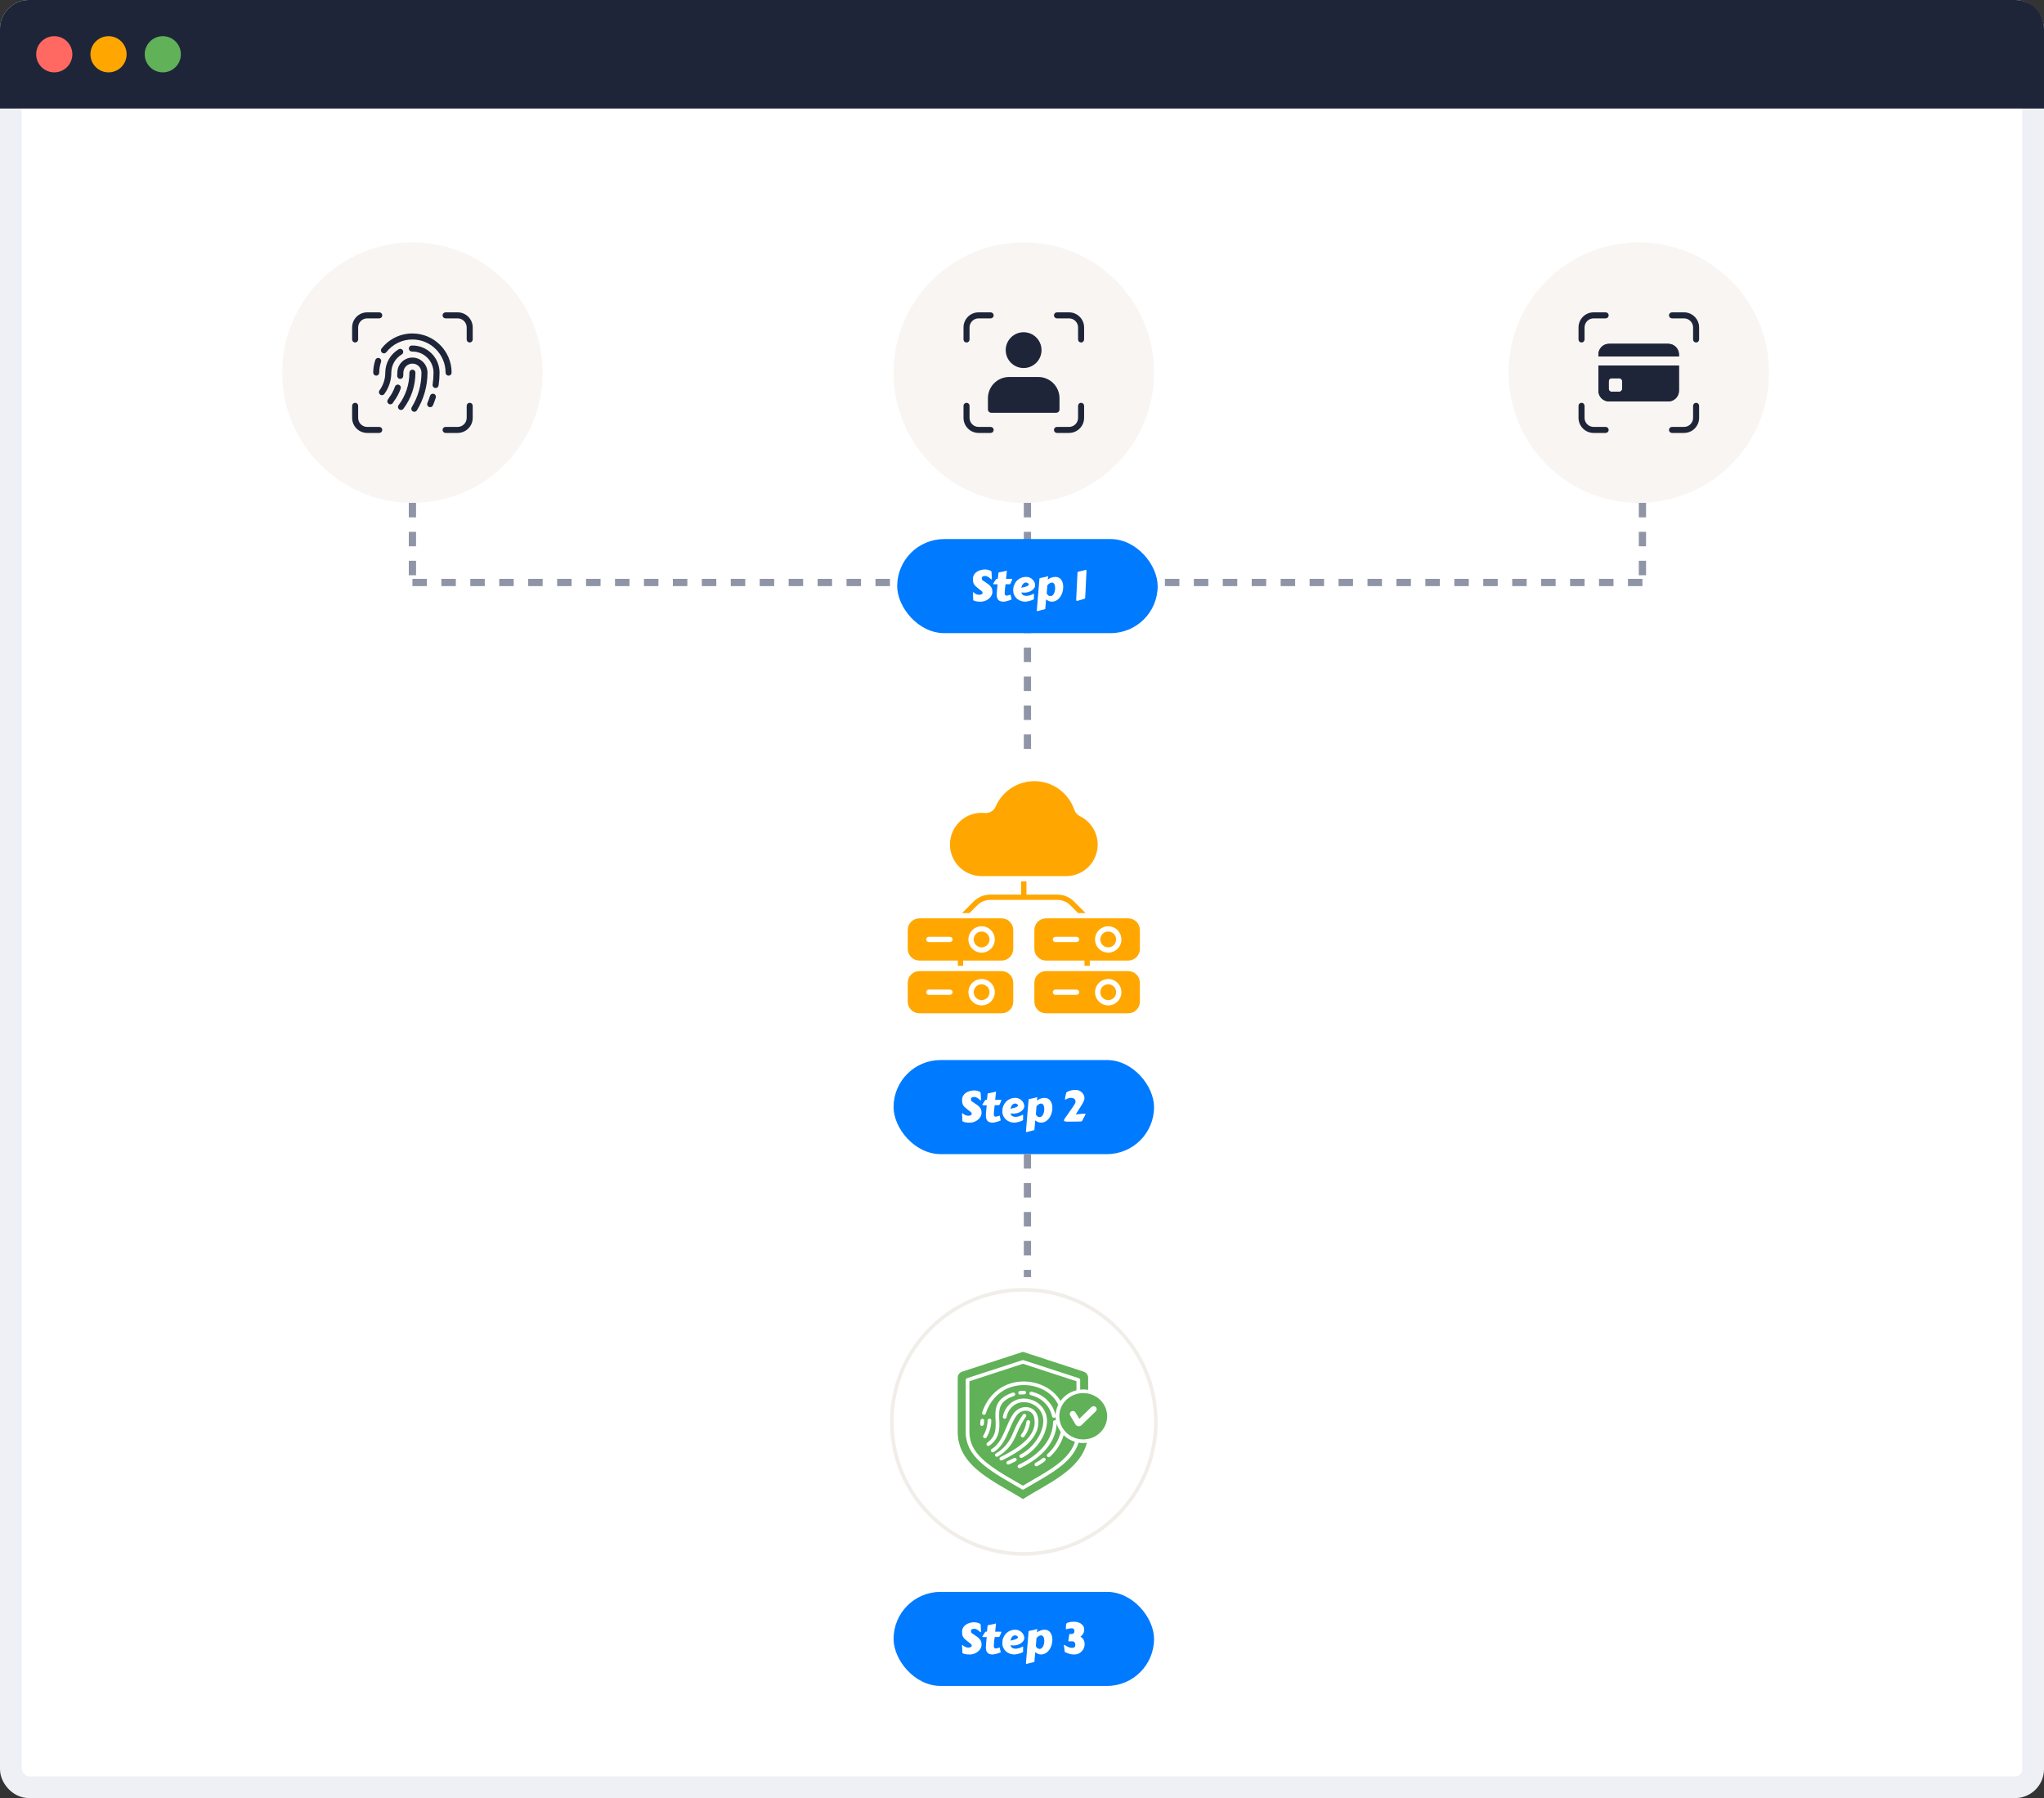 <svg width="565" height="497" viewBox="0 0 565 497" fill="none" xmlns="http://www.w3.org/2000/svg">
<rect x="0" y="0" width="565" height="497" fill="#333333" stroke="none"/>
<rect x="3" y="3" width="559" height="491" rx="5" fill="white" stroke="#EEF0F5" stroke-width="6"/>
<rect x="247" y="293" width="72" height="26" rx="13" fill="#007AFF"/>
<path d="M265.926 307.82C265.926 307.816 265.924 307.812 265.92 307.809C265.92 307.805 265.92 307.801 265.92 307.797C265.92 307.73 265.955 307.697 266.025 307.697C266.061 307.697 266.1 307.715 266.143 307.75C266.354 307.949 266.588 308.107 266.846 308.225C267.104 308.342 267.385 308.4 267.689 308.4C267.771 308.4 267.865 308.393 267.971 308.377C268.076 308.357 268.176 308.328 268.27 308.289C268.363 308.246 268.441 308.191 268.504 308.125C268.57 308.059 268.604 307.975 268.604 307.873C268.604 307.76 268.576 307.658 268.521 307.568C268.467 307.479 268.395 307.402 268.305 307.34C268.27 307.316 268.217 307.277 268.146 307.223C268.076 307.168 267.996 307.105 267.906 307.035C267.816 306.965 267.723 306.891 267.625 306.812C267.527 306.73 267.434 306.654 267.344 306.584C267.258 306.51 267.18 306.443 267.109 306.385C267.039 306.326 266.986 306.281 266.951 306.25C266.721 306.078 266.537 305.904 266.4 305.729C266.268 305.553 266.166 305.369 266.096 305.178C266.025 304.986 265.98 304.789 265.961 304.586C265.941 304.379 265.932 304.16 265.932 303.93C265.932 303.586 266.014 303.26 266.178 302.951C266.342 302.643 266.572 302.375 266.869 302.148C267.17 301.918 267.529 301.736 267.947 301.604C268.365 301.467 268.83 301.398 269.342 301.398C269.404 301.398 269.498 301.406 269.623 301.422C269.748 301.434 269.885 301.455 270.033 301.486C270.186 301.518 270.34 301.561 270.496 301.615C270.652 301.67 270.795 301.74 270.924 301.826C270.967 301.857 271 301.889 271.023 301.92C271.051 301.951 271.068 302 271.076 302.066C271.096 302.383 271.111 302.695 271.123 303.004C271.135 303.309 271.15 303.633 271.17 303.977C271.17 304.043 271.156 304.088 271.129 304.111C271.102 304.131 271.066 304.141 271.023 304.141C270.98 304.141 270.947 304.129 270.924 304.105C270.811 303.992 270.693 303.881 270.572 303.771C270.451 303.662 270.324 303.566 270.191 303.484C270.059 303.398 269.916 303.33 269.764 303.279C269.615 303.229 269.453 303.203 269.277 303.203C269.172 303.203 269.066 303.213 268.961 303.232C268.855 303.248 268.76 303.279 268.674 303.326C268.588 303.373 268.518 303.438 268.463 303.52C268.412 303.602 268.387 303.705 268.387 303.83C268.387 303.963 268.402 304.078 268.434 304.176C268.469 304.273 268.553 304.365 268.686 304.451L270.092 305.406C270.35 305.59 270.559 305.773 270.719 305.957C270.879 306.137 271.004 306.316 271.094 306.496C271.184 306.676 271.244 306.854 271.275 307.029C271.311 307.201 271.328 307.371 271.328 307.539C271.328 307.812 271.283 308.07 271.193 308.312C271.104 308.555 270.98 308.779 270.824 308.986C270.668 309.189 270.484 309.373 270.273 309.537C270.066 309.697 269.844 309.836 269.605 309.953C269.367 310.066 269.119 310.152 268.861 310.211C268.607 310.273 268.357 310.305 268.111 310.305C267.92 310.305 267.73 310.301 267.543 310.293C267.359 310.289 267.18 310.273 267.004 310.246C266.828 310.223 266.658 310.184 266.494 310.129C266.33 310.078 266.174 310.006 266.025 309.912L265.926 307.82ZM274.955 305.482C274.9 305.893 274.848 306.303 274.797 306.713C274.75 307.119 274.721 307.5 274.709 307.855C274.709 308.008 274.721 308.135 274.744 308.236C274.768 308.338 274.801 308.418 274.844 308.477C274.891 308.535 274.945 308.578 275.008 308.605C275.07 308.629 275.141 308.641 275.219 308.641C275.344 308.641 275.48 308.623 275.629 308.588C275.777 308.549 275.926 308.5 276.074 308.441C276.121 308.422 276.16 308.408 276.191 308.4C276.227 308.389 276.256 308.383 276.279 308.383C276.318 308.383 276.344 308.4 276.355 308.436C276.371 308.471 276.385 308.533 276.396 308.623C276.412 308.709 276.434 308.826 276.461 308.975C276.488 309.123 276.533 309.311 276.596 309.537C276.6 309.557 276.602 309.574 276.602 309.59C276.605 309.602 276.607 309.613 276.607 309.625C276.607 309.68 276.586 309.719 276.543 309.742C276.504 309.766 276.438 309.793 276.344 309.824C276.184 309.879 276.014 309.936 275.834 309.994C275.658 310.049 275.482 310.1 275.307 310.146C275.135 310.193 274.969 310.23 274.809 310.258C274.648 310.289 274.508 310.305 274.387 310.305C273.734 310.305 273.258 310.143 272.957 309.818C272.66 309.494 272.512 309 272.512 308.336C272.512 308.223 272.516 308.107 272.523 307.99C272.531 307.869 272.541 307.744 272.553 307.615C272.592 307.225 272.625 306.855 272.652 306.508C272.684 306.156 272.715 305.82 272.746 305.5H272.131C271.92 305.5 271.768 305.492 271.674 305.477C271.58 305.457 271.533 305.42 271.533 305.365C271.533 305.35 271.553 305.309 271.592 305.242C271.631 305.172 271.68 305.09 271.738 304.996C271.801 304.898 271.867 304.795 271.938 304.686C272.008 304.576 272.074 304.475 272.137 304.381C272.203 304.283 272.26 304.199 272.307 304.129C272.354 304.059 272.383 304.016 272.395 304H272.811C272.846 303.703 272.873 303.455 272.893 303.256C272.916 303.053 272.934 302.885 272.945 302.752C272.961 302.619 272.975 302.518 272.986 302.447C272.998 302.373 273.01 302.318 273.021 302.283C273.037 302.248 273.055 302.227 273.074 302.219C273.098 302.207 273.127 302.197 273.162 302.189C273.338 302.154 273.508 302.123 273.672 302.096C273.836 302.064 274 302.033 274.164 302.002C274.328 301.971 274.494 301.936 274.662 301.896C274.834 301.854 275.012 301.805 275.195 301.75C275.207 301.75 275.215 301.75 275.219 301.75C275.223 301.746 275.23 301.744 275.242 301.744C275.289 301.744 275.312 301.76 275.312 301.791V301.803C275.293 302.018 275.262 302.316 275.219 302.699C275.18 303.082 275.135 303.516 275.084 304H276.654C276.686 304 276.715 304.012 276.742 304.035C276.773 304.055 276.789 304.09 276.789 304.141C276.789 304.16 276.766 304.23 276.719 304.352C276.672 304.473 276.605 304.631 276.52 304.826L276.309 305.301C276.281 305.359 276.252 305.402 276.221 305.43C276.193 305.457 276.135 305.475 276.045 305.482H274.955ZM280.668 303.461C281.039 303.461 281.375 303.531 281.676 303.672C281.98 303.809 282.24 303.988 282.455 304.211C282.674 304.43 282.842 304.676 282.959 304.949C283.076 305.223 283.135 305.496 283.135 305.77C283.135 306.012 283.061 306.256 282.912 306.502C282.764 306.744 282.555 306.963 282.285 307.158C282.02 307.354 281.699 307.512 281.324 307.633C280.949 307.754 280.537 307.814 280.088 307.814C279.854 307.814 279.607 307.791 279.35 307.744C279.365 307.912 279.414 308.057 279.496 308.178C279.578 308.299 279.682 308.398 279.807 308.477C279.932 308.555 280.072 308.613 280.229 308.652C280.389 308.688 280.553 308.705 280.721 308.705C280.908 308.705 281.088 308.689 281.26 308.658C281.436 308.623 281.604 308.578 281.764 308.523C281.924 308.469 282.078 308.408 282.227 308.342C282.375 308.275 282.516 308.209 282.648 308.143C282.684 308.135 282.713 308.129 282.736 308.125C282.764 308.117 282.789 308.113 282.812 308.113C282.812 308.113 282.811 308.145 282.807 308.207C282.807 308.27 282.807 308.357 282.807 308.471C282.807 308.584 282.805 308.721 282.801 308.881C282.801 309.041 282.799 309.219 282.795 309.414C282.807 309.434 282.814 309.453 282.818 309.473C282.822 309.492 282.824 309.508 282.824 309.52C282.824 309.566 282.781 309.617 282.695 309.672C282.609 309.727 282.496 309.783 282.355 309.842C282.219 309.9 282.061 309.957 281.881 310.012C281.705 310.066 281.525 310.115 281.342 310.158C281.158 310.205 280.98 310.24 280.809 310.264C280.637 310.291 280.486 310.305 280.357 310.305C279.936 310.305 279.525 310.23 279.127 310.082C278.732 309.938 278.381 309.729 278.072 309.455C277.768 309.182 277.523 308.85 277.34 308.459C277.156 308.068 277.064 307.629 277.064 307.141C277.064 306.629 277.152 306.15 277.328 305.705C277.504 305.256 277.75 304.865 278.066 304.533C278.387 304.201 278.768 303.939 279.209 303.748C279.65 303.557 280.137 303.461 280.668 303.461ZM280.598 305.02C280.438 305.02 280.289 305.055 280.152 305.125C280.02 305.191 279.896 305.289 279.783 305.418C279.674 305.543 279.578 305.695 279.496 305.875C279.414 306.051 279.348 306.246 279.297 306.461C279.699 306.391 280.033 306.316 280.299 306.238C280.564 306.16 280.777 306.082 280.938 306.004C281.098 305.922 281.211 305.842 281.277 305.764C281.344 305.682 281.377 305.604 281.377 305.529C281.377 305.459 281.35 305.393 281.295 305.33C281.244 305.268 281.18 305.213 281.102 305.166C281.023 305.119 280.938 305.084 280.844 305.061C280.754 305.033 280.672 305.02 280.598 305.02ZM286.486 305.91C286.463 306.285 286.441 306.59 286.422 306.824C286.406 307.059 286.393 307.25 286.381 307.398C286.369 307.543 286.359 307.658 286.352 307.744C286.344 307.826 286.338 307.904 286.334 307.979C286.424 308.213 286.557 308.404 286.732 308.553C286.908 308.697 287.119 308.77 287.365 308.77C287.58 308.77 287.768 308.703 287.928 308.57C288.092 308.434 288.227 308.258 288.332 308.043C288.441 307.828 288.523 307.588 288.578 307.322C288.633 307.057 288.66 306.793 288.66 306.531C288.66 306.316 288.641 306.117 288.602 305.934C288.566 305.75 288.512 305.592 288.438 305.459C288.363 305.322 288.27 305.217 288.156 305.143C288.047 305.064 287.916 305.025 287.764 305.025C287.639 305.025 287.514 305.051 287.389 305.102C287.268 305.148 287.15 305.211 287.037 305.289C286.924 305.363 286.82 305.449 286.727 305.547C286.637 305.641 286.562 305.732 286.504 305.822L286.486 305.91ZM286.604 304.193C286.932 303.971 287.275 303.793 287.635 303.66C287.994 303.527 288.369 303.461 288.76 303.461C289.127 303.461 289.443 303.537 289.709 303.689C289.979 303.838 290.201 304.041 290.377 304.299C290.553 304.553 290.682 304.846 290.764 305.178C290.85 305.51 290.893 305.857 290.893 306.221C290.893 306.537 290.861 306.857 290.799 307.182C290.736 307.506 290.645 307.82 290.523 308.125C290.402 308.426 290.252 308.709 290.072 308.975C289.893 309.24 289.686 309.473 289.451 309.672C289.221 309.867 288.963 310.021 288.678 310.135C288.393 310.248 288.084 310.305 287.752 310.305C287.459 310.305 287.178 310.246 286.908 310.129C286.643 310.012 286.393 309.859 286.158 309.672C286.158 309.691 286.152 309.764 286.141 309.889C286.133 310.01 286.121 310.158 286.105 310.334C286.09 310.51 286.072 310.697 286.053 310.896C286.033 311.1 286.016 311.289 286 311.465C285.984 311.641 285.971 311.789 285.959 311.91C285.951 312.035 285.947 312.107 285.947 312.127C285.947 312.158 285.947 312.184 285.947 312.203C285.951 312.227 285.953 312.248 285.953 312.268C285.953 312.299 285.938 312.324 285.906 312.344C285.879 312.367 285.814 312.393 285.713 312.42L284.172 312.812C284.129 312.824 284.072 312.842 284.002 312.865C283.932 312.893 283.863 312.906 283.797 312.906C283.742 312.906 283.693 312.893 283.65 312.865C283.611 312.838 283.592 312.787 283.592 312.713L284.307 304.135C284.318 304.006 284.332 303.918 284.348 303.871C284.367 303.82 284.412 303.787 284.482 303.771C284.838 303.701 285.203 303.631 285.578 303.561C285.953 303.486 286.318 303.393 286.674 303.279C286.705 303.279 286.723 303.285 286.727 303.297C286.734 303.305 286.738 303.318 286.738 303.338C286.738 303.346 286.736 303.357 286.732 303.373C286.732 303.389 286.727 303.424 286.715 303.479C286.707 303.533 286.693 303.617 286.674 303.73C286.658 303.84 286.635 303.994 286.604 304.193ZM299.4 304.703C299.369 304.77 299.316 304.867 299.242 304.996C299.168 305.125 299.08 305.273 298.979 305.441C298.877 305.605 298.768 305.783 298.65 305.975C298.533 306.166 298.414 306.357 298.293 306.549C298.176 306.736 298.061 306.918 297.947 307.094C297.838 307.27 297.74 307.426 297.654 307.562C297.572 307.695 297.506 307.803 297.455 307.885C297.404 307.963 297.379 308.002 297.379 308.002C297.379 308.006 297.395 308.008 297.426 308.008C297.473 308.008 297.549 308.004 297.654 307.996C297.764 307.984 297.889 307.973 298.029 307.961C298.17 307.949 298.32 307.936 298.48 307.92C298.645 307.9 298.805 307.885 298.961 307.873C299.121 307.861 299.27 307.852 299.406 307.844C299.547 307.832 299.664 307.826 299.758 307.826C299.957 307.826 300.057 307.869 300.057 307.955C300.057 308.01 300.041 308.064 300.01 308.119C299.982 308.174 299.969 308.205 299.969 308.213L299.125 309.789C299.117 309.789 299.111 309.799 299.107 309.818C299.107 309.834 299.104 309.842 299.096 309.842C299.018 309.92 298.945 309.963 298.879 309.971C298.812 309.979 298.756 309.986 298.709 309.994C298.377 309.998 298.084 310.002 297.83 310.006C297.576 310.01 297.346 310.012 297.139 310.012C296.936 310.016 296.75 310.018 296.582 310.018C296.418 310.021 296.256 310.023 296.096 310.023C295.939 310.027 295.781 310.029 295.621 310.029C295.461 310.029 295.285 310.029 295.094 310.029C294.719 310.029 294.457 310 294.309 309.941C294.164 309.883 294.092 309.797 294.092 309.684C294.092 309.605 294.117 309.518 294.168 309.42C294.223 309.322 294.291 309.211 294.373 309.086C294.623 308.73 294.877 308.371 295.135 308.008C295.393 307.641 295.639 307.289 295.873 306.953C296.107 306.617 296.322 306.307 296.518 306.021C296.713 305.732 296.875 305.488 297.004 305.289C297.105 305.125 297.18 304.973 297.227 304.832C297.273 304.688 297.297 304.553 297.297 304.428C297.297 304.271 297.264 304.133 297.197 304.012C297.135 303.891 297.045 303.789 296.928 303.707C296.814 303.621 296.682 303.557 296.529 303.514C296.377 303.471 296.213 303.449 296.037 303.449C295.814 303.449 295.588 303.484 295.357 303.555C295.127 303.621 294.9 303.727 294.678 303.871C294.6 303.922 294.537 303.947 294.49 303.947C294.447 303.947 294.418 303.93 294.402 303.895C294.391 303.859 294.385 303.826 294.385 303.795C294.385 303.643 294.404 303.465 294.443 303.262C294.482 303.059 294.525 302.863 294.572 302.676C294.623 302.488 294.668 302.326 294.707 302.189C294.746 302.053 294.766 301.975 294.766 301.955C294.773 301.955 294.826 301.92 294.924 301.85C295.021 301.775 295.174 301.695 295.381 301.609C295.588 301.52 295.855 301.438 296.184 301.363C296.516 301.289 296.92 301.252 297.396 301.252C297.678 301.252 297.959 301.311 298.24 301.428C298.525 301.541 298.779 301.699 299.002 301.902C299.229 302.105 299.412 302.346 299.553 302.623C299.693 302.896 299.764 303.191 299.764 303.508C299.764 303.699 299.734 303.895 299.676 304.094C299.617 304.289 299.525 304.492 299.4 304.703Z" fill="white"/>
<rect x="247" y="440" width="72" height="26" rx="13" fill="#007AFF"/>
<path d="M265.926 454.82C265.926 454.816 265.924 454.812 265.92 454.809C265.92 454.805 265.92 454.801 265.92 454.797C265.92 454.73 265.955 454.697 266.025 454.697C266.061 454.697 266.1 454.715 266.143 454.75C266.354 454.949 266.588 455.107 266.846 455.225C267.104 455.342 267.385 455.4 267.689 455.4C267.771 455.4 267.865 455.393 267.971 455.377C268.076 455.357 268.176 455.328 268.27 455.289C268.363 455.246 268.441 455.191 268.504 455.125C268.57 455.059 268.604 454.975 268.604 454.873C268.604 454.76 268.576 454.658 268.521 454.568C268.467 454.479 268.395 454.402 268.305 454.34C268.27 454.316 268.217 454.277 268.146 454.223C268.076 454.168 267.996 454.105 267.906 454.035C267.816 453.965 267.723 453.891 267.625 453.812C267.527 453.73 267.434 453.654 267.344 453.584C267.258 453.51 267.18 453.443 267.109 453.385C267.039 453.326 266.986 453.281 266.951 453.25C266.721 453.078 266.537 452.904 266.4 452.729C266.268 452.553 266.166 452.369 266.096 452.178C266.025 451.986 265.98 451.789 265.961 451.586C265.941 451.379 265.932 451.16 265.932 450.93C265.932 450.586 266.014 450.26 266.178 449.951C266.342 449.643 266.572 449.375 266.869 449.148C267.17 448.918 267.529 448.736 267.947 448.604C268.365 448.467 268.83 448.398 269.342 448.398C269.404 448.398 269.498 448.406 269.623 448.422C269.748 448.434 269.885 448.455 270.033 448.486C270.186 448.518 270.34 448.561 270.496 448.615C270.652 448.67 270.795 448.74 270.924 448.826C270.967 448.857 271 448.889 271.023 448.92C271.051 448.951 271.068 449 271.076 449.066C271.096 449.383 271.111 449.695 271.123 450.004C271.135 450.309 271.15 450.633 271.17 450.977C271.17 451.043 271.156 451.088 271.129 451.111C271.102 451.131 271.066 451.141 271.023 451.141C270.98 451.141 270.947 451.129 270.924 451.105C270.811 450.992 270.693 450.881 270.572 450.771C270.451 450.662 270.324 450.566 270.191 450.484C270.059 450.398 269.916 450.33 269.764 450.279C269.615 450.229 269.453 450.203 269.277 450.203C269.172 450.203 269.066 450.213 268.961 450.232C268.855 450.248 268.76 450.279 268.674 450.326C268.588 450.373 268.518 450.438 268.463 450.52C268.412 450.602 268.387 450.705 268.387 450.83C268.387 450.963 268.402 451.078 268.434 451.176C268.469 451.273 268.553 451.365 268.686 451.451L270.092 452.406C270.35 452.59 270.559 452.773 270.719 452.957C270.879 453.137 271.004 453.316 271.094 453.496C271.184 453.676 271.244 453.854 271.275 454.029C271.311 454.201 271.328 454.371 271.328 454.539C271.328 454.812 271.283 455.07 271.193 455.312C271.104 455.555 270.98 455.779 270.824 455.986C270.668 456.189 270.484 456.373 270.273 456.537C270.066 456.697 269.844 456.836 269.605 456.953C269.367 457.066 269.119 457.152 268.861 457.211C268.607 457.273 268.357 457.305 268.111 457.305C267.92 457.305 267.73 457.301 267.543 457.293C267.359 457.289 267.18 457.273 267.004 457.246C266.828 457.223 266.658 457.184 266.494 457.129C266.33 457.078 266.174 457.006 266.025 456.912L265.926 454.82ZM274.955 452.482C274.9 452.893 274.848 453.303 274.797 453.713C274.75 454.119 274.721 454.5 274.709 454.855C274.709 455.008 274.721 455.135 274.744 455.236C274.768 455.338 274.801 455.418 274.844 455.477C274.891 455.535 274.945 455.578 275.008 455.605C275.07 455.629 275.141 455.641 275.219 455.641C275.344 455.641 275.48 455.623 275.629 455.588C275.777 455.549 275.926 455.5 276.074 455.441C276.121 455.422 276.16 455.408 276.191 455.4C276.227 455.389 276.256 455.383 276.279 455.383C276.318 455.383 276.344 455.4 276.355 455.436C276.371 455.471 276.385 455.533 276.396 455.623C276.412 455.709 276.434 455.826 276.461 455.975C276.488 456.123 276.533 456.311 276.596 456.537C276.6 456.557 276.602 456.574 276.602 456.59C276.605 456.602 276.607 456.613 276.607 456.625C276.607 456.68 276.586 456.719 276.543 456.742C276.504 456.766 276.438 456.793 276.344 456.824C276.184 456.879 276.014 456.936 275.834 456.994C275.658 457.049 275.482 457.1 275.307 457.146C275.135 457.193 274.969 457.23 274.809 457.258C274.648 457.289 274.508 457.305 274.387 457.305C273.734 457.305 273.258 457.143 272.957 456.818C272.66 456.494 272.512 456 272.512 455.336C272.512 455.223 272.516 455.107 272.523 454.99C272.531 454.869 272.541 454.744 272.553 454.615C272.592 454.225 272.625 453.855 272.652 453.508C272.684 453.156 272.715 452.82 272.746 452.5H272.131C271.92 452.5 271.768 452.492 271.674 452.477C271.58 452.457 271.533 452.42 271.533 452.365C271.533 452.35 271.553 452.309 271.592 452.242C271.631 452.172 271.68 452.09 271.738 451.996C271.801 451.898 271.867 451.795 271.938 451.686C272.008 451.576 272.074 451.475 272.137 451.381C272.203 451.283 272.26 451.199 272.307 451.129C272.354 451.059 272.383 451.016 272.395 451H272.811C272.846 450.703 272.873 450.455 272.893 450.256C272.916 450.053 272.934 449.885 272.945 449.752C272.961 449.619 272.975 449.518 272.986 449.447C272.998 449.373 273.01 449.318 273.021 449.283C273.037 449.248 273.055 449.227 273.074 449.219C273.098 449.207 273.127 449.197 273.162 449.189C273.338 449.154 273.508 449.123 273.672 449.096C273.836 449.064 274 449.033 274.164 449.002C274.328 448.971 274.494 448.936 274.662 448.896C274.834 448.854 275.012 448.805 275.195 448.75C275.207 448.75 275.215 448.75 275.219 448.75C275.223 448.746 275.23 448.744 275.242 448.744C275.289 448.744 275.312 448.76 275.312 448.791V448.803C275.293 449.018 275.262 449.316 275.219 449.699C275.18 450.082 275.135 450.516 275.084 451H276.654C276.686 451 276.715 451.012 276.742 451.035C276.773 451.055 276.789 451.09 276.789 451.141C276.789 451.16 276.766 451.23 276.719 451.352C276.672 451.473 276.605 451.631 276.52 451.826L276.309 452.301C276.281 452.359 276.252 452.402 276.221 452.43C276.193 452.457 276.135 452.475 276.045 452.482H274.955ZM280.668 450.461C281.039 450.461 281.375 450.531 281.676 450.672C281.98 450.809 282.24 450.988 282.455 451.211C282.674 451.43 282.842 451.676 282.959 451.949C283.076 452.223 283.135 452.496 283.135 452.77C283.135 453.012 283.061 453.256 282.912 453.502C282.764 453.744 282.555 453.963 282.285 454.158C282.02 454.354 281.699 454.512 281.324 454.633C280.949 454.754 280.537 454.814 280.088 454.814C279.854 454.814 279.607 454.791 279.35 454.744C279.365 454.912 279.414 455.057 279.496 455.178C279.578 455.299 279.682 455.398 279.807 455.477C279.932 455.555 280.072 455.613 280.229 455.652C280.389 455.688 280.553 455.705 280.721 455.705C280.908 455.705 281.088 455.689 281.26 455.658C281.436 455.623 281.604 455.578 281.764 455.523C281.924 455.469 282.078 455.408 282.227 455.342C282.375 455.275 282.516 455.209 282.648 455.143C282.684 455.135 282.713 455.129 282.736 455.125C282.764 455.117 282.789 455.113 282.812 455.113C282.812 455.113 282.811 455.145 282.807 455.207C282.807 455.27 282.807 455.357 282.807 455.471C282.807 455.584 282.805 455.721 282.801 455.881C282.801 456.041 282.799 456.219 282.795 456.414C282.807 456.434 282.814 456.453 282.818 456.473C282.822 456.492 282.824 456.508 282.824 456.52C282.824 456.566 282.781 456.617 282.695 456.672C282.609 456.727 282.496 456.783 282.355 456.842C282.219 456.9 282.061 456.957 281.881 457.012C281.705 457.066 281.525 457.115 281.342 457.158C281.158 457.205 280.98 457.24 280.809 457.264C280.637 457.291 280.486 457.305 280.357 457.305C279.936 457.305 279.525 457.23 279.127 457.082C278.732 456.938 278.381 456.729 278.072 456.455C277.768 456.182 277.523 455.85 277.34 455.459C277.156 455.068 277.064 454.629 277.064 454.141C277.064 453.629 277.152 453.15 277.328 452.705C277.504 452.256 277.75 451.865 278.066 451.533C278.387 451.201 278.768 450.939 279.209 450.748C279.65 450.557 280.137 450.461 280.668 450.461ZM280.598 452.02C280.438 452.02 280.289 452.055 280.152 452.125C280.02 452.191 279.896 452.289 279.783 452.418C279.674 452.543 279.578 452.695 279.496 452.875C279.414 453.051 279.348 453.246 279.297 453.461C279.699 453.391 280.033 453.316 280.299 453.238C280.564 453.16 280.777 453.082 280.938 453.004C281.098 452.922 281.211 452.842 281.277 452.764C281.344 452.682 281.377 452.604 281.377 452.529C281.377 452.459 281.35 452.393 281.295 452.33C281.244 452.268 281.18 452.213 281.102 452.166C281.023 452.119 280.938 452.084 280.844 452.061C280.754 452.033 280.672 452.02 280.598 452.02ZM286.486 452.91C286.463 453.285 286.441 453.59 286.422 453.824C286.406 454.059 286.393 454.25 286.381 454.398C286.369 454.543 286.359 454.658 286.352 454.744C286.344 454.826 286.338 454.904 286.334 454.979C286.424 455.213 286.557 455.404 286.732 455.553C286.908 455.697 287.119 455.77 287.365 455.77C287.58 455.77 287.768 455.703 287.928 455.57C288.092 455.434 288.227 455.258 288.332 455.043C288.441 454.828 288.523 454.588 288.578 454.322C288.633 454.057 288.66 453.793 288.66 453.531C288.66 453.316 288.641 453.117 288.602 452.934C288.566 452.75 288.512 452.592 288.438 452.459C288.363 452.322 288.27 452.217 288.156 452.143C288.047 452.064 287.916 452.025 287.764 452.025C287.639 452.025 287.514 452.051 287.389 452.102C287.268 452.148 287.15 452.211 287.037 452.289C286.924 452.363 286.82 452.449 286.727 452.547C286.637 452.641 286.562 452.732 286.504 452.822L286.486 452.91ZM286.604 451.193C286.932 450.971 287.275 450.793 287.635 450.66C287.994 450.527 288.369 450.461 288.76 450.461C289.127 450.461 289.443 450.537 289.709 450.689C289.979 450.838 290.201 451.041 290.377 451.299C290.553 451.553 290.682 451.846 290.764 452.178C290.85 452.51 290.893 452.857 290.893 453.221C290.893 453.537 290.861 453.857 290.799 454.182C290.736 454.506 290.645 454.82 290.523 455.125C290.402 455.426 290.252 455.709 290.072 455.975C289.893 456.24 289.686 456.473 289.451 456.672C289.221 456.867 288.963 457.021 288.678 457.135C288.393 457.248 288.084 457.305 287.752 457.305C287.459 457.305 287.178 457.246 286.908 457.129C286.643 457.012 286.393 456.859 286.158 456.672C286.158 456.691 286.152 456.764 286.141 456.889C286.133 457.01 286.121 457.158 286.105 457.334C286.09 457.51 286.072 457.697 286.053 457.896C286.033 458.1 286.016 458.289 286 458.465C285.984 458.641 285.971 458.789 285.959 458.91C285.951 459.035 285.947 459.107 285.947 459.127C285.947 459.158 285.947 459.184 285.947 459.203C285.951 459.227 285.953 459.248 285.953 459.268C285.953 459.299 285.938 459.324 285.906 459.344C285.879 459.367 285.814 459.393 285.713 459.42L284.172 459.812C284.129 459.824 284.072 459.842 284.002 459.865C283.932 459.893 283.863 459.906 283.797 459.906C283.742 459.906 283.693 459.893 283.65 459.865C283.611 459.838 283.592 459.787 283.592 459.713L284.307 451.135C284.318 451.006 284.332 450.918 284.348 450.871C284.367 450.82 284.412 450.787 284.482 450.771C284.838 450.701 285.203 450.631 285.578 450.561C285.953 450.486 286.318 450.393 286.674 450.279C286.705 450.279 286.723 450.285 286.727 450.297C286.734 450.305 286.738 450.318 286.738 450.338C286.738 450.346 286.736 450.357 286.732 450.373C286.732 450.389 286.727 450.424 286.715 450.479C286.707 450.533 286.693 450.617 286.674 450.73C286.658 450.84 286.635 450.994 286.604 451.193ZM297.32 457.281C297.238 457.289 297.158 457.295 297.08 457.299C297.002 457.303 296.926 457.305 296.852 457.305C296.633 457.305 296.426 457.291 296.23 457.264C296.039 457.236 295.85 457.195 295.662 457.141C295.475 457.09 295.283 457.027 295.088 456.953C294.896 456.875 294.689 456.789 294.467 456.695C294.416 456.684 294.377 456.66 294.35 456.625C294.326 456.586 294.309 456.543 294.297 456.496C294.289 456.449 294.283 456.402 294.279 456.355C294.279 456.305 294.277 456.262 294.273 456.227C294.266 456.176 294.254 456.088 294.238 455.963C294.223 455.834 294.205 455.699 294.186 455.559C294.166 455.418 294.146 455.285 294.127 455.16C294.107 455.031 294.092 454.943 294.08 454.896C294.076 454.889 294.074 454.873 294.074 454.85C294.074 454.795 294.094 454.752 294.133 454.721C294.176 454.686 294.219 454.668 294.262 454.668C294.281 454.668 294.299 454.672 294.314 454.68C294.451 454.766 294.592 454.855 294.736 454.949C294.881 455.043 295.035 455.129 295.199 455.207C295.363 455.281 295.539 455.344 295.727 455.395C295.914 455.445 296.123 455.471 296.354 455.471C296.646 455.471 296.867 455.41 297.016 455.289C297.164 455.164 297.238 454.953 297.238 454.656C297.238 454.562 297.229 454.459 297.209 454.346C297.189 454.229 297.148 454.121 297.086 454.023C297.027 453.922 296.939 453.838 296.822 453.771C296.705 453.701 296.551 453.666 296.359 453.666H295.305C295.305 453.646 295.311 453.592 295.322 453.502C295.334 453.412 295.348 453.305 295.363 453.18C295.383 453.051 295.402 452.916 295.422 452.775C295.441 452.631 295.459 452.498 295.475 452.377C295.494 452.252 295.51 452.146 295.521 452.061C295.537 451.975 295.547 451.928 295.551 451.92C295.574 451.795 295.598 451.711 295.621 451.668C295.648 451.621 295.674 451.598 295.697 451.598C295.768 451.625 295.84 451.643 295.914 451.65C295.988 451.654 296.062 451.656 296.137 451.656C296.406 451.656 296.617 451.584 296.77 451.439C296.922 451.295 296.998 451.084 296.998 450.807C296.998 450.713 296.984 450.621 296.957 450.531C296.93 450.441 296.885 450.363 296.822 450.297C296.764 450.227 296.688 450.17 296.594 450.127C296.504 450.084 296.395 450.062 296.266 450.062C296.125 450.062 295.98 450.072 295.832 450.092C295.688 450.107 295.543 450.131 295.398 450.162C295.258 450.189 295.121 450.221 294.988 450.256C294.855 450.291 294.734 450.326 294.625 450.361C294.637 450.291 294.643 450.193 294.643 450.068C294.643 450.014 294.641 449.955 294.637 449.893C294.637 449.83 294.637 449.766 294.637 449.699C294.637 449.578 294.641 449.455 294.648 449.33C294.656 449.205 294.674 449.09 294.701 448.984C294.729 448.879 294.768 448.787 294.818 448.709C294.869 448.631 294.939 448.578 295.029 448.551C295.248 448.48 295.436 448.426 295.592 448.387C295.752 448.348 295.9 448.318 296.037 448.299C296.174 448.279 296.311 448.268 296.447 448.264C296.584 448.256 296.74 448.252 296.916 448.252C297.236 448.252 297.561 448.295 297.889 448.381C298.221 448.467 298.52 448.6 298.785 448.779C299.055 448.959 299.273 449.188 299.441 449.465C299.613 449.738 299.699 450.064 299.699 450.443C299.699 450.689 299.664 450.914 299.594 451.117C299.527 451.32 299.441 451.502 299.336 451.662C299.23 451.822 299.117 451.963 298.996 452.084C298.875 452.201 298.762 452.301 298.656 452.383C298.773 452.449 298.9 452.537 299.037 452.646C299.174 452.752 299.299 452.891 299.412 453.062C299.529 453.23 299.625 453.432 299.699 453.666C299.777 453.9 299.816 454.176 299.816 454.492C299.816 454.824 299.752 455.15 299.623 455.471C299.498 455.791 299.324 456.08 299.102 456.338C298.879 456.596 298.615 456.811 298.311 456.982C298.006 457.15 297.676 457.25 297.32 457.281Z" fill="white"/>
<path d="M0 8C0 3.582 3.582 0 8 0H557C561.418 0 565 3.582 565 8V30H0V8Z" fill="#1E2538"/>
<circle cx="15" cy="15" r="5" fill="#FF6961"/>
<circle cx="30" cy="15" r="5" fill="#FFA700"/>
<circle cx="45" cy="15" r="5" fill="#60B158"/>
<circle cx="114" cy="103" r="36" fill="#F9F5F2"/>
<circle cx="283" cy="103" r="36" fill="#F9F5F2"/>
<circle cx="283" cy="393" r="36.5" fill="white" stroke="#F1EDE9"/>
<circle cx="453" cy="103" r="36" fill="#F9F5F2"/>
<line x1="114" y1="139" x2="114" y2="162" stroke="#8F95A6" stroke-width="2" stroke-dasharray="4 4"/>
<line x1="284" y1="139" x2="284" y2="208" stroke="#8F95A6" stroke-width="2" stroke-dasharray="4 4"/>
<line x1="284" y1="319" x2="284" y2="353" stroke="#8F95A6" stroke-width="2" stroke-dasharray="4 4"/>
<line x1="454" y1="139" x2="454" y2="162" stroke="#8F95A6" stroke-width="2" stroke-dasharray="4 4"/>
<line x1="114" y1="161" x2="454" y2="161" stroke="#8F95A6" stroke-width="2" stroke-dasharray="4 4"/>
<path d="M306.333 261.854C307.541 261.854 308.521 260.875 308.521 259.667C308.521 258.459 307.541 257.479 306.333 257.479C305.125 257.479 304.146 258.459 304.146 259.667C304.146 260.875 305.125 261.854 306.333 261.854Z" fill="#FFA700"/>
<path d="M311.872 253.833H289.128C288.706 253.833 288.289 253.916 287.899 254.078C287.509 254.239 287.155 254.476 286.857 254.774C286.559 255.072 286.322 255.426 286.161 255.816C286 256.205 285.917 256.623 285.917 257.045V262.289C285.917 263.14 286.255 263.957 286.857 264.559C287.459 265.162 288.276 265.5 289.128 265.5H311.872C312.724 265.5 313.541 265.162 314.143 264.559C314.745 263.957 315.083 263.14 315.083 262.289V257.045C315.083 256.193 314.745 255.376 314.143 254.774C313.541 254.172 312.724 253.833 311.872 253.833ZM297.583 260.396H291.75C291.557 260.396 291.371 260.319 291.234 260.182C291.098 260.046 291.021 259.86 291.021 259.667C291.021 259.473 291.098 259.288 291.234 259.151C291.371 259.014 291.557 258.938 291.75 258.938H297.583C297.777 258.938 297.962 259.014 298.099 259.151C298.236 259.288 298.312 259.473 298.312 259.667C298.312 259.86 298.236 260.046 298.099 260.182C297.962 260.319 297.777 260.396 297.583 260.396ZM306.333 263.313C305.612 263.313 304.907 263.099 304.308 262.698C303.708 262.297 303.241 261.728 302.965 261.062C302.689 260.396 302.617 259.663 302.758 258.955C302.898 258.248 303.245 257.599 303.755 257.089C304.265 256.579 304.915 256.232 305.622 256.091C306.329 255.95 307.062 256.022 307.728 256.298C308.395 256.574 308.964 257.042 309.365 257.641C309.765 258.241 309.979 258.946 309.979 259.667C309.978 260.633 309.594 261.56 308.91 262.244C308.227 262.927 307.3 263.312 306.333 263.313Z" fill="#FFA700"/>
<path d="M271.333 261.854C272.541 261.854 273.521 260.875 273.521 259.667C273.521 258.459 272.541 257.479 271.333 257.479C270.125 257.479 269.146 258.459 269.146 259.667C269.146 260.875 270.125 261.854 271.333 261.854Z" fill="#FFA700"/>
<path d="M276.872 253.833H254.128C253.706 253.833 253.289 253.916 252.899 254.078C252.509 254.239 252.155 254.476 251.857 254.774C251.559 255.072 251.322 255.426 251.161 255.816C251 256.205 250.917 256.623 250.917 257.045V262.289C250.917 263.14 251.255 263.957 251.857 264.559C252.459 265.162 253.276 265.5 254.128 265.5H276.872C277.724 265.5 278.541 265.162 279.143 264.559C279.745 263.957 280.083 263.14 280.083 262.289V257.045C280.083 256.193 279.745 255.376 279.143 254.774C278.541 254.172 277.724 253.833 276.872 253.833ZM262.583 260.396H256.75C256.557 260.396 256.371 260.319 256.234 260.182C256.098 260.046 256.021 259.86 256.021 259.667C256.021 259.473 256.098 259.288 256.234 259.151C256.371 259.014 256.557 258.938 256.75 258.938H262.583C262.777 258.938 262.962 259.014 263.099 259.151C263.236 259.288 263.312 259.473 263.312 259.667C263.312 259.86 263.236 260.046 263.099 260.182C262.962 260.319 262.777 260.396 262.583 260.396ZM271.333 263.313C270.612 263.313 269.907 263.099 269.308 262.698C268.708 262.297 268.241 261.728 267.965 261.062C267.689 260.396 267.617 259.663 267.758 258.955C267.898 258.248 268.245 257.599 268.755 257.089C269.265 256.579 269.915 256.232 270.622 256.091C271.329 255.95 272.062 256.022 272.728 256.298C273.395 256.574 273.964 257.042 274.365 257.641C274.765 258.241 274.979 258.946 274.979 259.667C274.978 260.633 274.594 261.56 273.91 262.244C273.227 262.927 272.3 263.312 271.333 263.313Z" fill="#FFA700"/>
<path d="M306.333 276.438C307.541 276.438 308.521 275.458 308.521 274.25C308.521 273.042 307.541 272.063 306.333 272.063C305.125 272.063 304.146 273.042 304.146 274.25C304.146 275.458 305.125 276.438 306.333 276.438Z" fill="#FFA700"/>
<path d="M311.872 268.417H289.128C288.706 268.417 288.289 268.5 287.899 268.661C287.509 268.822 287.155 269.059 286.857 269.357C286.559 269.655 286.322 270.009 286.161 270.399C286 270.789 285.917 271.206 285.917 271.628V276.872C285.917 277.294 286 277.711 286.161 278.101C286.322 278.491 286.559 278.845 286.857 279.143C287.155 279.441 287.509 279.678 287.899 279.839C288.289 280 288.706 280.083 289.128 280.083H311.872C312.724 280.083 313.541 279.745 314.143 279.143C314.745 278.541 315.083 277.724 315.083 276.872V271.628C315.083 270.776 314.745 269.959 314.143 269.357C313.541 268.755 312.724 268.417 311.872 268.417ZM297.583 274.979H291.75C291.557 274.979 291.371 274.902 291.234 274.766C291.098 274.629 291.021 274.443 291.021 274.25C291.021 274.057 291.098 273.871 291.234 273.734C291.371 273.598 291.557 273.521 291.75 273.521H297.583C297.777 273.521 297.962 273.598 298.099 273.734C298.236 273.871 298.312 274.057 298.312 274.25C298.312 274.443 298.236 274.629 298.099 274.766C297.962 274.902 297.777 274.979 297.583 274.979ZM306.333 277.896C305.612 277.896 304.907 277.682 304.308 277.281C303.708 276.881 303.241 276.311 302.965 275.645C302.689 274.979 302.617 274.246 302.758 273.539C302.898 272.832 303.245 272.182 303.755 271.672C304.265 271.162 304.915 270.815 305.622 270.674C306.329 270.534 307.062 270.606 307.728 270.882C308.395 271.158 308.964 271.625 309.365 272.224C309.765 272.824 309.979 273.529 309.979 274.25C309.978 275.217 309.594 276.144 308.91 276.827C308.227 277.511 307.3 277.895 306.333 277.896Z" fill="#FFA700"/>
<path d="M271.333 276.438C272.541 276.438 273.521 275.458 273.521 274.25C273.521 273.042 272.541 272.063 271.333 272.063C270.125 272.063 269.146 273.042 269.146 274.25C269.146 275.458 270.125 276.438 271.333 276.438Z" fill="#FFA700"/>
<path d="M276.872 268.417H254.128C253.276 268.417 252.459 268.755 251.857 269.357C251.255 269.959 250.917 270.776 250.917 271.628V276.872C250.917 277.724 251.255 278.541 251.857 279.143C252.459 279.745 253.276 280.083 254.128 280.083H276.872C277.724 280.083 278.541 279.745 279.143 279.143C279.745 278.541 280.083 277.724 280.083 276.872V271.628C280.083 270.776 279.745 269.959 279.143 269.357C278.541 268.755 277.724 268.417 276.872 268.417ZM262.583 274.979H256.75C256.557 274.979 256.371 274.902 256.234 274.766C256.098 274.629 256.021 274.443 256.021 274.25C256.021 274.057 256.098 273.871 256.234 273.734C256.371 273.598 256.557 273.521 256.75 273.521H262.583C262.777 273.521 262.962 273.598 263.099 273.734C263.236 273.871 263.312 274.057 263.312 274.25C263.312 274.443 263.236 274.629 263.099 274.766C262.962 274.902 262.777 274.979 262.583 274.979ZM271.333 277.896C270.612 277.896 269.907 277.682 269.308 277.281C268.708 276.881 268.241 276.311 267.965 275.645C267.689 274.979 267.617 274.246 267.758 273.539C267.898 272.832 268.245 272.182 268.755 271.672C269.265 271.162 269.915 270.815 270.622 270.674C271.329 270.534 272.062 270.606 272.728 270.882C273.395 271.158 273.964 271.625 274.365 272.224C274.765 272.824 274.979 273.529 274.979 274.25C274.978 275.217 274.594 276.144 273.91 276.827C273.227 277.511 272.3 277.895 271.333 277.896ZM301.229 265.5C301.229 265.307 301.152 265.121 301.016 264.984C300.879 264.848 300.693 264.771 300.5 264.771C300.307 264.771 300.121 264.848 299.984 264.984C299.848 265.121 299.771 265.307 299.771 265.5V266.958H301.229V265.5ZM266.229 265.5C266.229 265.307 266.152 265.121 266.016 264.984C265.879 264.848 265.693 264.771 265.5 264.771C265.307 264.771 265.121 264.848 264.984 264.984C264.848 265.121 264.771 265.307 264.771 265.5V266.958H266.229V265.5ZM271.333 242.167C269.013 242.167 266.787 241.245 265.146 239.604C263.505 237.963 262.583 235.737 262.583 233.417C262.583 231.096 263.505 228.87 265.146 227.229C266.787 225.589 269.013 224.667 271.333 224.667L272.22 224.716C272.853 224.776 273.489 224.63 274.032 224.3C274.576 223.97 274.999 223.474 275.239 222.885C276.185 220.733 277.759 218.918 279.754 217.677C281.75 216.435 284.074 215.826 286.422 215.928C288.77 216.031 291.032 216.84 292.912 218.251C294.792 219.661 296.201 221.607 296.956 223.833C297.242 224.624 297.826 225.272 298.584 225.638C300.346 226.515 301.761 227.963 302.596 229.745C303.432 231.528 303.639 233.541 303.185 235.457C302.731 237.373 301.642 239.078 300.096 240.297C298.549 241.515 296.635 242.174 294.667 242.167H271.333ZM296.892 249.196C296.284 248.583 295.561 248.098 294.763 247.768C293.966 247.437 293.112 247.268 292.249 247.271H283.729V243.625H282.271V247.271H273.751C272.888 247.268 272.034 247.437 271.236 247.768C270.439 248.098 269.716 248.583 269.108 249.196L265.929 252.375H267.988L270.14 250.225C270.613 249.75 271.176 249.372 271.796 249.116C272.416 248.859 273.08 248.727 273.751 248.729H292.249C292.92 248.727 293.584 248.859 294.204 249.116C294.824 249.372 295.387 249.75 295.86 250.225L298.009 252.375H300.071L296.892 249.196Z" fill="#FFA700"/>
<path fill-rule="evenodd" clip-rule="evenodd" d="M299.424 398.857C299.762 398.857 300.095 398.835 300.421 398.794C298.515 406.423 289.477 410.096 282.759 414.348C275.212 409.571 264.735 405.525 264.735 395.778V380.83C264.735 380.04 265.233 379.369 266.006 379.116L282.759 373.653L299.512 379.116C300.285 379.368 300.783 380.04 300.783 380.83V384.169C300.056 384.043 299.314 384.019 298.58 384.098V381.42C298.58 381.316 298.546 381.214 298.483 381.13C298.421 381.045 298.332 380.981 298.23 380.948L282.924 375.956C282.817 375.922 282.702 375.922 282.595 375.956L267.289 380.948C267.187 380.981 267.098 381.045 267.035 381.129C266.972 381.214 266.939 381.316 266.939 381.42V395.777C266.939 397.725 267.428 399.471 268.437 401.115C270.765 404.91 275.831 407.822 280.301 410.391C281.066 410.83 281.788 411.245 282.484 411.658C282.565 411.706 282.659 411.731 282.754 411.731C282.849 411.731 282.943 411.705 283.024 411.656C283.912 411.123 284.826 410.595 285.71 410.084C286.447 409.658 287.21 409.218 287.956 408.775C290.153 407.472 292.46 406.052 294.385 404.292C296.295 402.546 297.53 400.725 298.138 398.752C298.563 398.822 298.993 398.857 299.424 398.857L299.424 398.857ZM271.494 390.414C271.409 390.677 271.562 390.956 271.833 391.037C271.964 391.076 272.105 391.063 272.226 391.001C272.346 390.94 272.437 390.834 272.477 390.708C273.507 387.478 275.743 384.928 278.616 383.712C283.402 381.687 289.401 383.302 291.989 387.314C292.187 387.621 292.366 387.938 292.526 388.265C292.081 389.165 291.83 390.142 291.787 391.138C290.999 387.866 288.541 385.455 285.181 384.674C284.904 384.61 284.626 384.775 284.56 385.042C284.544 385.106 284.542 385.172 284.552 385.237C284.563 385.301 284.586 385.363 284.622 385.419C284.657 385.475 284.704 385.524 284.758 385.562C284.813 385.6 284.875 385.628 284.941 385.643C287.962 386.345 290.161 388.539 290.82 391.512C290.872 391.745 291.085 391.905 291.323 391.905C291.419 391.905 291.513 391.879 291.594 391.83C291.675 391.781 291.741 391.711 291.784 391.628C291.791 391.968 291.823 392.306 291.878 392.642C291.796 392.589 291.7 392.56 291.601 392.559H291.596C291.46 392.559 291.33 392.611 291.234 392.704C291.137 392.796 291.083 392.921 291.081 393.052C291.029 397.785 287.652 401.983 281.571 404.873C281.449 404.932 281.355 405.035 281.311 405.16C281.267 405.285 281.276 405.421 281.336 405.54C281.366 405.599 281.407 405.651 281.458 405.695C281.509 405.738 281.568 405.771 281.632 405.792C281.696 405.813 281.763 405.822 281.831 405.818C281.898 405.814 281.964 405.797 282.025 405.768C288.263 402.803 291.819 398.482 292.094 393.558C292.336 394.351 292.716 395.099 293.215 395.77C292.629 398.137 291.339 400.298 289.535 401.914C289.435 402.004 289.376 402.129 289.371 402.261C289.366 402.393 289.415 402.521 289.507 402.619C289.555 402.669 289.614 402.709 289.679 402.737C289.744 402.764 289.814 402.778 289.885 402.778C290.01 402.778 290.135 402.735 290.234 402.646C292.011 401.055 293.325 398.979 294.024 396.692C294.884 397.524 295.947 398.158 297.135 398.519C295.851 402.628 291.811 405.32 287.418 407.926C286.678 408.365 285.918 408.804 285.183 409.228C284.384 409.69 283.56 410.166 282.751 410.648C282.133 410.285 281.496 409.918 280.826 409.534C276.462 407.026 271.516 404.183 269.322 400.606C268.41 399.12 267.967 397.541 267.967 395.777V381.779L282.759 376.955L297.551 381.779V384.277C295.734 384.72 294.177 385.794 293.14 387.242C293.051 387.088 292.958 386.936 292.862 386.786C291.546 384.746 289.257 383.131 286.582 382.356C283.775 381.543 280.799 381.7 278.203 382.799C275.057 384.131 272.611 386.906 271.494 390.414ZM286.03 405.032C286.074 405.111 286.139 405.176 286.219 405.222C286.298 405.267 286.389 405.291 286.481 405.291C286.565 405.291 286.649 405.271 286.728 405.23C287.568 404.785 288.293 404.304 288.883 403.801C289.095 403.619 289.116 403.303 288.928 403.097C288.74 402.891 288.414 402.871 288.202 403.053C287.669 403.508 287.007 403.946 286.234 404.356C286.175 404.387 286.122 404.43 286.08 404.481C286.038 404.532 286.006 404.59 285.987 404.653C285.968 404.716 285.962 404.782 285.97 404.847C285.977 404.912 285.998 404.975 286.03 405.032L286.03 405.032ZM275.814 402.594C278.259 401.202 280.054 398.993 281.151 396.026C281.92 394.238 282.742 392.74 283.596 391.574C283.675 391.466 283.706 391.332 283.683 391.202C283.66 391.072 283.585 390.955 283.473 390.879C283.418 390.841 283.356 390.814 283.29 390.799C283.224 390.785 283.156 390.783 283.089 390.794C283.022 390.805 282.959 390.829 282.901 390.864C282.844 390.898 282.795 390.944 282.756 390.997C281.857 392.227 280.995 393.794 280.195 395.655C280.192 395.663 280.189 395.671 280.186 395.679C279.173 398.426 277.527 400.463 275.292 401.734C275.234 401.767 275.183 401.811 275.142 401.864C275.101 401.916 275.072 401.975 275.055 402.039C275.038 402.102 275.034 402.168 275.043 402.233C275.053 402.298 275.075 402.36 275.109 402.416C275.144 402.473 275.189 402.522 275.243 402.562C275.297 402.601 275.358 402.63 275.424 402.646C275.489 402.663 275.557 402.667 275.624 402.658C275.691 402.649 275.755 402.627 275.814 402.594V402.594ZM282.28 396.509C282.223 396.583 282.188 396.671 282.179 396.763C282.17 396.855 282.188 396.948 282.231 397.031C282.274 397.114 282.339 397.183 282.421 397.232C282.502 397.281 282.596 397.307 282.691 397.307C282.771 397.307 282.85 397.289 282.921 397.255C282.993 397.22 283.055 397.17 283.103 397.108C283.967 395.995 284.521 394.646 284.745 393.097C284.764 392.966 284.729 392.834 284.646 392.728C284.564 392.623 284.442 392.553 284.307 392.535C284.24 392.525 284.172 392.529 284.106 392.546C284.041 392.562 283.979 392.591 283.925 392.63C283.871 392.669 283.826 392.719 283.792 392.775C283.757 392.832 283.735 392.894 283.725 392.959C283.523 394.357 283.05 395.519 282.28 396.509L282.28 396.509ZM280.961 403.204C280.927 403.148 280.883 403.098 280.829 403.058C280.776 403.018 280.714 402.989 280.649 402.972C280.584 402.955 280.516 402.95 280.449 402.959C280.382 402.968 280.317 402.989 280.259 403.021C279.878 403.234 279.233 403.537 278.491 403.851C278.366 403.904 278.268 404.003 278.218 404.126C278.168 404.249 278.171 404.386 278.225 404.507C278.265 404.596 278.332 404.672 278.415 404.725C278.499 404.778 278.597 404.806 278.697 404.806C278.767 404.806 278.836 404.792 278.904 404.764C279.27 404.609 280.188 404.212 280.773 403.885C281.018 403.747 281.104 403.443 280.961 403.204ZM286.854 391.566C286.552 390.224 285.58 389.263 284.255 388.994C282.744 388.687 281.172 389.343 280.151 390.704C279.377 391.737 278.791 393.104 278.171 394.551C277.147 396.934 276.09 399.399 274.131 400.49C274.013 400.556 273.926 400.665 273.891 400.792C273.855 400.92 273.873 401.056 273.941 401.17C274.083 401.409 274.398 401.491 274.644 401.354C276.906 400.095 278.083 397.353 279.121 394.933C279.718 393.542 280.281 392.228 280.986 391.29C281.764 390.251 282.936 389.745 284.044 389.969C284.975 390.158 285.631 390.817 285.848 391.779C286.737 395.715 283.783 399.195 276.553 402.729C276.432 402.789 276.339 402.893 276.297 403.018C276.254 403.144 276.265 403.28 276.326 403.398C276.369 403.481 276.434 403.55 276.516 403.598C276.597 403.647 276.69 403.673 276.785 403.673C276.864 403.673 276.942 403.655 277.017 403.619C281.872 401.246 288.174 397.414 286.855 391.566H286.854ZM280.045 387.372C278.595 388.255 277.535 389.819 277.21 391.556C277.198 391.621 277.199 391.687 277.213 391.751C277.227 391.815 277.255 391.875 277.293 391.929C277.332 391.983 277.381 392.029 277.437 392.064C277.494 392.1 277.558 392.124 277.624 392.136C277.691 392.147 277.759 392.146 277.825 392.132C277.891 392.119 277.953 392.092 278.009 392.055C278.064 392.018 278.112 391.97 278.148 391.915C278.185 391.86 278.21 391.799 278.222 391.735C278.497 390.267 279.383 388.952 280.593 388.216C281.708 387.538 283.059 387.384 284.503 387.769C286.573 388.323 288.664 390.304 288.363 393.345C288.032 396.692 285.374 400.352 282.045 402.049C281.924 402.11 281.833 402.216 281.793 402.342C281.752 402.468 281.765 402.604 281.829 402.721C281.86 402.779 281.903 402.831 281.955 402.873C282.007 402.915 282.067 402.946 282.132 402.966C282.196 402.985 282.264 402.992 282.331 402.986C282.399 402.98 282.464 402.961 282.524 402.931C286.198 401.059 289.019 397.156 289.387 393.44C289.694 390.343 287.798 387.616 284.776 386.809C283.047 386.347 281.412 386.542 280.045 387.372L280.045 387.372ZM281.467 385.026C281.483 385.157 281.552 385.277 281.659 385.359C281.766 385.441 281.902 385.478 282.038 385.463C282.393 385.423 282.752 385.406 283.11 385.411H283.119C283.399 385.411 283.629 385.194 283.633 384.922C283.634 384.856 283.622 384.791 283.598 384.73C283.573 384.669 283.536 384.614 283.489 384.567C283.442 384.52 283.386 384.482 283.324 384.456C283.262 384.43 283.196 384.416 283.128 384.415C282.727 384.408 282.32 384.428 281.919 384.473C281.637 384.505 281.434 384.753 281.467 385.026L281.467 385.026ZM275.183 392.439C275.285 394.768 275.381 396.968 272.885 398.777C272.776 398.856 272.703 398.974 272.684 399.105C272.664 399.236 272.699 399.369 272.781 399.474C272.829 399.537 272.891 399.587 272.963 399.622C273.034 399.656 273.113 399.674 273.193 399.674C273.304 399.674 273.412 399.64 273.501 399.575C276.433 397.451 276.315 394.766 276.212 392.397C276.093 389.667 275.988 387.309 280.276 385.856C280.34 385.835 280.399 385.801 280.449 385.758C280.5 385.714 280.541 385.661 280.57 385.602C280.599 385.544 280.616 385.48 280.62 385.414C280.624 385.349 280.614 385.284 280.592 385.222C280.498 384.962 280.205 384.826 279.937 384.916C277.703 385.672 276.298 386.763 275.64 388.248C275.058 389.564 275.121 391.026 275.183 392.439ZM271.812 396.783C271.663 397.017 271.736 397.325 271.978 397.469C272.059 397.518 272.153 397.544 272.249 397.544C272.421 397.544 272.59 397.46 272.687 397.308C273.785 395.591 273.995 393.635 274.023 392.623C274.03 392.347 273.807 392.118 273.523 392.111C273.239 392.104 273.002 392.321 272.994 392.596C272.975 393.331 272.819 395.209 271.812 396.783ZM271.028 392.608L270.928 393.582C270.901 393.856 271.107 394.1 271.39 394.127C271.457 394.133 271.525 394.127 271.59 394.108C271.655 394.089 271.715 394.058 271.767 394.017C271.819 393.975 271.862 393.924 271.894 393.866C271.926 393.808 271.946 393.745 271.952 393.68L272.052 392.706C272.065 392.574 272.024 392.443 271.938 392.341C271.851 392.239 271.726 392.174 271.59 392.161C271.523 392.155 271.455 392.161 271.39 392.18C271.326 392.199 271.265 392.23 271.213 392.271C271.161 392.313 271.118 392.364 271.086 392.422C271.054 392.48 271.034 392.543 271.028 392.608ZM306.039 391.455C306.039 394.983 303.067 397.86 299.424 397.86C295.781 397.86 292.809 394.983 292.809 391.455C292.809 387.926 295.781 385.049 299.424 385.049C303.067 385.049 306.039 387.927 306.039 391.455ZM302.9 388.92C302.567 388.598 302.023 388.598 301.691 388.92L298.338 392.166L297.294 390.415C297.059 390.02 296.533 389.884 296.126 390.111C295.718 390.339 295.577 390.848 295.813 391.243L297.293 393.725C297.46 394.006 297.727 394.179 298.059 394.221C298.391 394.263 298.695 394.163 298.932 393.934L302.9 390.091C303.233 389.769 303.233 389.242 302.9 388.92Z" fill="#60B158"/>
<rect x="248" y="149" width="72" height="26" rx="13" fill="#007AFF"/>
<path d="M268.926 163.82C268.926 163.816 268.924 163.812 268.92 163.809C268.92 163.805 268.92 163.801 268.92 163.797C268.92 163.73 268.955 163.697 269.025 163.697C269.061 163.697 269.1 163.715 269.143 163.75C269.354 163.949 269.588 164.107 269.846 164.225C270.104 164.342 270.385 164.4 270.689 164.4C270.771 164.4 270.865 164.393 270.971 164.377C271.076 164.357 271.176 164.328 271.27 164.289C271.363 164.246 271.441 164.191 271.504 164.125C271.57 164.059 271.604 163.975 271.604 163.873C271.604 163.76 271.576 163.658 271.521 163.568C271.467 163.479 271.395 163.402 271.305 163.34C271.27 163.316 271.217 163.277 271.146 163.223C271.076 163.168 270.996 163.105 270.906 163.035C270.816 162.965 270.723 162.891 270.625 162.812C270.527 162.73 270.434 162.654 270.344 162.584C270.258 162.51 270.18 162.443 270.109 162.385C270.039 162.326 269.986 162.281 269.951 162.25C269.721 162.078 269.537 161.904 269.4 161.729C269.268 161.553 269.166 161.369 269.096 161.178C269.025 160.986 268.98 160.789 268.961 160.586C268.941 160.379 268.932 160.16 268.932 159.93C268.932 159.586 269.014 159.26 269.178 158.951C269.342 158.643 269.572 158.375 269.869 158.148C270.17 157.918 270.529 157.736 270.947 157.604C271.365 157.467 271.83 157.398 272.342 157.398C272.404 157.398 272.498 157.406 272.623 157.422C272.748 157.434 272.885 157.455 273.033 157.486C273.186 157.518 273.34 157.561 273.496 157.615C273.652 157.67 273.795 157.74 273.924 157.826C273.967 157.857 274 157.889 274.023 157.92C274.051 157.951 274.068 158 274.076 158.066C274.096 158.383 274.111 158.695 274.123 159.004C274.135 159.309 274.15 159.633 274.17 159.977C274.17 160.043 274.156 160.088 274.129 160.111C274.102 160.131 274.066 160.141 274.023 160.141C273.98 160.141 273.947 160.129 273.924 160.105C273.811 159.992 273.693 159.881 273.572 159.771C273.451 159.662 273.324 159.566 273.191 159.484C273.059 159.398 272.916 159.33 272.764 159.279C272.615 159.229 272.453 159.203 272.277 159.203C272.172 159.203 272.066 159.213 271.961 159.232C271.855 159.248 271.76 159.279 271.674 159.326C271.588 159.373 271.518 159.438 271.463 159.52C271.412 159.602 271.387 159.705 271.387 159.83C271.387 159.963 271.402 160.078 271.434 160.176C271.469 160.273 271.553 160.365 271.686 160.451L273.092 161.406C273.35 161.59 273.559 161.773 273.719 161.957C273.879 162.137 274.004 162.316 274.094 162.496C274.184 162.676 274.244 162.854 274.275 163.029C274.311 163.201 274.328 163.371 274.328 163.539C274.328 163.812 274.283 164.07 274.193 164.312C274.104 164.555 273.98 164.779 273.824 164.986C273.668 165.189 273.484 165.373 273.273 165.537C273.066 165.697 272.844 165.836 272.605 165.953C272.367 166.066 272.119 166.152 271.861 166.211C271.607 166.273 271.357 166.305 271.111 166.305C270.92 166.305 270.73 166.301 270.543 166.293C270.359 166.289 270.18 166.273 270.004 166.246C269.828 166.223 269.658 166.184 269.494 166.129C269.33 166.078 269.174 166.006 269.025 165.912L268.926 163.82ZM277.955 161.482C277.9 161.893 277.848 162.303 277.797 162.713C277.75 163.119 277.721 163.5 277.709 163.855C277.709 164.008 277.721 164.135 277.744 164.236C277.768 164.338 277.801 164.418 277.844 164.477C277.891 164.535 277.945 164.578 278.008 164.605C278.07 164.629 278.141 164.641 278.219 164.641C278.344 164.641 278.48 164.623 278.629 164.588C278.777 164.549 278.926 164.5 279.074 164.441C279.121 164.422 279.16 164.408 279.191 164.4C279.227 164.389 279.256 164.383 279.279 164.383C279.318 164.383 279.344 164.4 279.355 164.436C279.371 164.471 279.385 164.533 279.396 164.623C279.412 164.709 279.434 164.826 279.461 164.975C279.488 165.123 279.533 165.311 279.596 165.537C279.6 165.557 279.602 165.574 279.602 165.59C279.605 165.602 279.607 165.613 279.607 165.625C279.607 165.68 279.586 165.719 279.543 165.742C279.504 165.766 279.438 165.793 279.344 165.824C279.184 165.879 279.014 165.936 278.834 165.994C278.658 166.049 278.482 166.1 278.307 166.146C278.135 166.193 277.969 166.23 277.809 166.258C277.648 166.289 277.508 166.305 277.387 166.305C276.734 166.305 276.258 166.143 275.957 165.818C275.66 165.494 275.512 165 275.512 164.336C275.512 164.223 275.516 164.107 275.523 163.99C275.531 163.869 275.541 163.744 275.553 163.615C275.592 163.225 275.625 162.855 275.652 162.508C275.684 162.156 275.715 161.82 275.746 161.5H275.131C274.92 161.5 274.768 161.492 274.674 161.477C274.58 161.457 274.533 161.42 274.533 161.365C274.533 161.35 274.553 161.309 274.592 161.242C274.631 161.172 274.68 161.09 274.738 160.996C274.801 160.898 274.867 160.795 274.938 160.686C275.008 160.576 275.074 160.475 275.137 160.381C275.203 160.283 275.26 160.199 275.307 160.129C275.354 160.059 275.383 160.016 275.395 160H275.811C275.846 159.703 275.873 159.455 275.893 159.256C275.916 159.053 275.934 158.885 275.945 158.752C275.961 158.619 275.975 158.518 275.986 158.447C275.998 158.373 276.01 158.318 276.021 158.283C276.037 158.248 276.055 158.227 276.074 158.219C276.098 158.207 276.127 158.197 276.162 158.189C276.338 158.154 276.508 158.123 276.672 158.096C276.836 158.064 277 158.033 277.164 158.002C277.328 157.971 277.494 157.936 277.662 157.896C277.834 157.854 278.012 157.805 278.195 157.75C278.207 157.75 278.215 157.75 278.219 157.75C278.223 157.746 278.23 157.744 278.242 157.744C278.289 157.744 278.312 157.76 278.312 157.791V157.803C278.293 158.018 278.262 158.316 278.219 158.699C278.18 159.082 278.135 159.516 278.084 160H279.654C279.686 160 279.715 160.012 279.742 160.035C279.773 160.055 279.789 160.09 279.789 160.141C279.789 160.16 279.766 160.23 279.719 160.352C279.672 160.473 279.605 160.631 279.52 160.826L279.309 161.301C279.281 161.359 279.252 161.402 279.221 161.43C279.193 161.457 279.135 161.475 279.045 161.482H277.955ZM283.668 159.461C284.039 159.461 284.375 159.531 284.676 159.672C284.98 159.809 285.24 159.988 285.455 160.211C285.674 160.43 285.842 160.676 285.959 160.949C286.076 161.223 286.135 161.496 286.135 161.77C286.135 162.012 286.061 162.256 285.912 162.502C285.764 162.744 285.555 162.963 285.285 163.158C285.02 163.354 284.699 163.512 284.324 163.633C283.949 163.754 283.537 163.814 283.088 163.814C282.854 163.814 282.607 163.791 282.35 163.744C282.365 163.912 282.414 164.057 282.496 164.178C282.578 164.299 282.682 164.398 282.807 164.477C282.932 164.555 283.072 164.613 283.229 164.652C283.389 164.688 283.553 164.705 283.721 164.705C283.908 164.705 284.088 164.689 284.26 164.658C284.436 164.623 284.604 164.578 284.764 164.523C284.924 164.469 285.078 164.408 285.227 164.342C285.375 164.275 285.516 164.209 285.648 164.143C285.684 164.135 285.713 164.129 285.736 164.125C285.764 164.117 285.789 164.113 285.812 164.113C285.812 164.113 285.811 164.145 285.807 164.207C285.807 164.27 285.807 164.357 285.807 164.471C285.807 164.584 285.805 164.721 285.801 164.881C285.801 165.041 285.799 165.219 285.795 165.414C285.807 165.434 285.814 165.453 285.818 165.473C285.822 165.492 285.824 165.508 285.824 165.52C285.824 165.566 285.781 165.617 285.695 165.672C285.609 165.727 285.496 165.783 285.355 165.842C285.219 165.9 285.061 165.957 284.881 166.012C284.705 166.066 284.525 166.115 284.342 166.158C284.158 166.205 283.98 166.24 283.809 166.264C283.637 166.291 283.486 166.305 283.357 166.305C282.936 166.305 282.525 166.23 282.127 166.082C281.732 165.938 281.381 165.729 281.072 165.455C280.768 165.182 280.523 164.85 280.34 164.459C280.156 164.068 280.064 163.629 280.064 163.141C280.064 162.629 280.152 162.15 280.328 161.705C280.504 161.256 280.75 160.865 281.066 160.533C281.387 160.201 281.768 159.939 282.209 159.748C282.65 159.557 283.137 159.461 283.668 159.461ZM283.598 161.02C283.438 161.02 283.289 161.055 283.152 161.125C283.02 161.191 282.896 161.289 282.783 161.418C282.674 161.543 282.578 161.695 282.496 161.875C282.414 162.051 282.348 162.246 282.297 162.461C282.699 162.391 283.033 162.316 283.299 162.238C283.564 162.16 283.777 162.082 283.938 162.004C284.098 161.922 284.211 161.842 284.277 161.764C284.344 161.682 284.377 161.604 284.377 161.529C284.377 161.459 284.35 161.393 284.295 161.33C284.244 161.268 284.18 161.213 284.102 161.166C284.023 161.119 283.938 161.084 283.844 161.061C283.754 161.033 283.672 161.02 283.598 161.02ZM289.486 161.91C289.463 162.285 289.441 162.59 289.422 162.824C289.406 163.059 289.393 163.25 289.381 163.398C289.369 163.543 289.359 163.658 289.352 163.744C289.344 163.826 289.338 163.904 289.334 163.979C289.424 164.213 289.557 164.404 289.732 164.553C289.908 164.697 290.119 164.77 290.365 164.77C290.58 164.77 290.768 164.703 290.928 164.57C291.092 164.434 291.227 164.258 291.332 164.043C291.441 163.828 291.523 163.588 291.578 163.322C291.633 163.057 291.66 162.793 291.66 162.531C291.66 162.316 291.641 162.117 291.602 161.934C291.566 161.75 291.512 161.592 291.438 161.459C291.363 161.322 291.27 161.217 291.156 161.143C291.047 161.064 290.916 161.025 290.764 161.025C290.639 161.025 290.514 161.051 290.389 161.102C290.268 161.148 290.15 161.211 290.037 161.289C289.924 161.363 289.82 161.449 289.727 161.547C289.637 161.641 289.562 161.732 289.504 161.822L289.486 161.91ZM289.604 160.193C289.932 159.971 290.275 159.793 290.635 159.66C290.994 159.527 291.369 159.461 291.76 159.461C292.127 159.461 292.443 159.537 292.709 159.689C292.979 159.838 293.201 160.041 293.377 160.299C293.553 160.553 293.682 160.846 293.764 161.178C293.85 161.51 293.893 161.857 293.893 162.221C293.893 162.537 293.861 162.857 293.799 163.182C293.736 163.506 293.645 163.82 293.523 164.125C293.402 164.426 293.252 164.709 293.072 164.975C292.893 165.24 292.686 165.473 292.451 165.672C292.221 165.867 291.963 166.021 291.678 166.135C291.393 166.248 291.084 166.305 290.752 166.305C290.459 166.305 290.178 166.246 289.908 166.129C289.643 166.012 289.393 165.859 289.158 165.672C289.158 165.691 289.152 165.764 289.141 165.889C289.133 166.01 289.121 166.158 289.105 166.334C289.09 166.51 289.072 166.697 289.053 166.896C289.033 167.1 289.016 167.289 289 167.465C288.984 167.641 288.971 167.789 288.959 167.91C288.951 168.035 288.947 168.107 288.947 168.127C288.947 168.158 288.947 168.184 288.947 168.203C288.951 168.227 288.953 168.248 288.953 168.268C288.953 168.299 288.938 168.324 288.906 168.344C288.879 168.367 288.814 168.393 288.713 168.42L287.172 168.812C287.129 168.824 287.072 168.842 287.002 168.865C286.932 168.893 286.863 168.906 286.797 168.906C286.742 168.906 286.693 168.893 286.65 168.865C286.611 168.838 286.592 168.787 286.592 168.713L287.307 160.135C287.318 160.006 287.332 159.918 287.348 159.871C287.367 159.82 287.412 159.787 287.482 159.771C287.838 159.701 288.203 159.631 288.578 159.561C288.953 159.486 289.318 159.393 289.674 159.279C289.705 159.279 289.723 159.285 289.727 159.297C289.734 159.305 289.738 159.318 289.738 159.338C289.738 159.346 289.736 159.357 289.732 159.373C289.732 159.389 289.727 159.424 289.715 159.479C289.707 159.533 289.693 159.617 289.674 159.73C289.658 159.84 289.635 159.994 289.604 160.193ZM297.83 158.43C297.838 158.293 297.848 158.197 297.859 158.143C297.875 158.084 297.922 158.047 298 158.031L300.027 157.545C300.086 157.529 300.137 157.521 300.18 157.521C300.234 157.521 300.271 157.539 300.291 157.574C300.314 157.609 300.326 157.676 300.326 157.773L299.98 165.021C299.977 165.111 299.969 165.186 299.957 165.244C299.945 165.303 299.928 165.352 299.904 165.391C299.885 165.426 299.857 165.455 299.822 165.479C299.787 165.498 299.746 165.516 299.699 165.531L297.865 166.07C297.818 166.082 297.773 166.088 297.73 166.088C297.664 166.088 297.605 166.068 297.555 166.029C297.504 165.994 297.479 165.926 297.479 165.824C297.479 165.824 297.479 165.818 297.479 165.807C297.479 165.795 297.48 165.76 297.484 165.701C297.488 165.639 297.492 165.545 297.496 165.42C297.504 165.291 297.512 165.111 297.52 164.881C297.531 164.646 297.545 164.352 297.561 163.996C297.58 163.641 297.602 163.203 297.625 162.684C297.652 162.164 297.682 161.555 297.713 160.855C297.748 160.156 297.787 159.348 297.83 158.43Z" fill="white"/>
<path d="M124 103.833C123.779 103.833 123.567 103.746 123.411 103.589C123.254 103.433 123.167 103.221 123.167 103C123.167 97.946 119.054 93.833 114 93.833C112.609 93.831 111.237 94.146 109.987 94.755C108.737 95.364 107.643 96.251 106.789 97.348C106.722 97.436 106.638 97.509 106.543 97.564C106.447 97.618 106.341 97.654 106.232 97.668C106.123 97.681 106.012 97.673 105.906 97.644C105.799 97.614 105.7 97.564 105.614 97.496C105.527 97.428 105.455 97.344 105.401 97.247C105.347 97.151 105.313 97.045 105.3 96.936C105.288 96.826 105.297 96.716 105.327 96.61C105.358 96.504 105.409 96.405 105.478 96.319C106.488 95.023 107.781 93.975 109.258 93.256C110.735 92.536 112.358 92.164 114.001 92.168C119.974 92.168 124.834 97.028 124.834 103.001C124.834 103.222 124.746 103.434 124.59 103.59C124.434 103.746 124.222 103.834 124.001 103.834L124 103.833ZM104 103.833C103.779 103.833 103.567 103.746 103.411 103.589C103.254 103.433 103.167 103.221 103.167 103C103.167 101.801 103.364 100.619 103.753 99.487C103.789 99.384 103.844 99.288 103.917 99.206C103.989 99.124 104.077 99.057 104.176 99.009C104.274 98.961 104.381 98.933 104.49 98.926C104.599 98.92 104.709 98.934 104.812 98.97C104.916 99.006 105.011 99.061 105.093 99.134C105.175 99.206 105.242 99.294 105.29 99.392C105.339 99.491 105.367 99.598 105.373 99.707C105.38 99.816 105.365 99.926 105.33 100.029C105 100.985 104.832 101.989 104.833 103C104.833 103.221 104.745 103.433 104.589 103.589C104.433 103.746 104.221 103.833 104 103.833ZM118.908 112.55C118.77 112.55 118.635 112.516 118.513 112.451C118.392 112.385 118.289 112.291 118.213 112.176C118.137 112.061 118.091 111.929 118.078 111.792C118.066 111.655 118.088 111.517 118.142 111.39C118.415 110.746 118.655 110.088 118.862 109.419C118.893 109.313 118.945 109.214 119.014 109.127C119.084 109.041 119.17 108.97 119.267 108.917C119.365 108.865 119.472 108.832 119.582 108.821C119.692 108.811 119.804 108.822 119.91 108.855C120.015 108.888 120.114 108.941 120.198 109.012C120.283 109.083 120.353 109.171 120.404 109.269C120.454 109.368 120.485 109.475 120.494 109.586C120.502 109.696 120.489 109.807 120.454 109.913C120.229 110.638 119.967 111.354 119.675 112.042C119.611 112.192 119.504 112.321 119.367 112.411C119.231 112.501 119.071 112.549 118.907 112.549L118.908 112.55Z" fill="#1E2538"/>
<path d="M120.409 107.25C120.289 107.25 120.171 107.224 120.062 107.174C119.952 107.125 119.855 107.052 119.777 106.961C119.699 106.87 119.641 106.763 119.608 106.648C119.574 106.533 119.566 106.412 119.584 106.293C119.75 105.186 119.833 104.078 119.833 103C119.833 99.783 117.217 97.167 114 97.167H113.842C113.621 97.167 113.409 97.079 113.252 96.923C113.096 96.766 113.008 96.554 113.008 96.333C113.008 96.112 113.096 95.9 113.252 95.744C113.409 95.588 113.621 95.5 113.842 95.5H114C118.135 95.5 121.5 98.865 121.5 103C121.5 104.161 121.41 105.352 121.232 106.54C121.203 106.737 121.104 106.917 120.952 107.048C120.801 107.178 120.609 107.25 120.409 107.25ZM105.574 109.225C105.42 109.225 105.27 109.182 105.139 109.102C105.008 109.021 104.902 108.906 104.832 108.769C104.762 108.632 104.732 108.478 104.744 108.325C104.757 108.172 104.811 108.025 104.902 107.901C105.943 106.48 106.503 104.763 106.499 103.001C106.503 101.693 106.847 100.409 107.498 99.275C108.149 98.14 109.084 97.195 110.211 96.532C110.401 96.42 110.629 96.388 110.843 96.444C111.057 96.5 111.24 96.638 111.352 96.829C111.463 97.02 111.495 97.247 111.439 97.461C111.383 97.675 111.245 97.858 111.054 97.97C110.177 98.486 109.45 99.221 108.943 100.103C108.437 100.985 108.169 101.984 108.166 103.001C108.171 105.116 107.499 107.178 106.247 108.884C106.17 108.99 106.068 109.076 105.951 109.136C105.834 109.195 105.705 109.226 105.573 109.226L105.574 109.225Z" fill="#1E2538"/>
<path d="M114.524 113.817C114.376 113.816 114.231 113.777 114.103 113.702C113.975 113.627 113.87 113.519 113.798 113.39C113.726 113.261 113.689 113.114 113.692 112.966C113.695 112.818 113.738 112.674 113.815 112.548C115.575 109.674 116.504 106.369 116.5 103C116.5 101.622 115.378 100.5 114 100.5C112.622 100.5 111.5 101.622 111.5 103C111.5 103.324 111.491 103.64 111.463 103.955C111.456 104.066 111.427 104.174 111.378 104.274C111.329 104.373 111.26 104.462 111.176 104.535C111.092 104.607 110.994 104.662 110.888 104.696C110.782 104.731 110.671 104.743 110.56 104.734C110.449 104.724 110.342 104.693 110.243 104.641C110.145 104.589 110.058 104.518 109.987 104.432C109.917 104.346 109.864 104.247 109.833 104.14C109.801 104.034 109.791 103.922 109.803 103.812C109.827 103.543 109.833 103.275 109.833 103C109.833 100.703 111.703 98.833 114 98.833C116.298 98.833 118.167 100.703 118.167 103C118.167 106.693 117.153 110.295 115.235 113.419C115.161 113.541 115.056 113.641 114.932 113.711C114.807 113.781 114.667 113.817 114.524 113.817ZM107.899 111.758C107.757 111.758 107.618 111.722 107.494 111.652C107.37 111.583 107.266 111.483 107.191 111.363C107.117 111.242 107.074 111.104 107.068 110.962C107.062 110.821 107.092 110.679 107.155 110.553C107.258 110.348 107.378 110.154 107.513 109.978C108.226 109.038 108.785 107.992 109.171 106.878C109.204 106.772 109.259 106.674 109.331 106.589C109.403 106.504 109.491 106.435 109.591 106.385C109.69 106.335 109.799 106.305 109.91 106.298C110.021 106.29 110.132 106.305 110.237 106.341C110.343 106.378 110.439 106.435 110.522 106.509C110.605 106.583 110.672 106.674 110.72 106.774C110.767 106.875 110.794 106.984 110.798 107.095C110.803 107.206 110.785 107.317 110.746 107.422C110.302 108.703 109.659 109.906 108.839 110.986C108.765 111.083 108.7 111.188 108.646 111.298C108.577 111.436 108.47 111.553 108.338 111.634C108.206 111.716 108.054 111.759 107.899 111.758Z" fill="#1E2538"/>
<path d="M110.841 113.317C110.686 113.317 110.534 113.273 110.403 113.192C110.271 113.11 110.165 112.994 110.096 112.856C110.027 112.717 109.998 112.562 110.012 112.408C110.026 112.254 110.082 112.107 110.175 111.983C112.126 109.396 113.177 106.241 113.167 103.001C113.167 102.78 113.254 102.568 113.411 102.412C113.567 102.255 113.779 102.168 114 102.168C114.221 102.168 114.433 102.255 114.589 102.412C114.745 102.568 114.833 102.78 114.833 103.001C114.833 106.634 113.683 110.087 111.508 112.984C111.431 113.088 111.33 113.172 111.214 113.229C111.098 113.287 110.97 113.317 110.841 113.317ZM98.167 94.667C97.946 94.667 97.734 94.579 97.577 94.423C97.421 94.266 97.333 94.054 97.333 93.833V90.5C97.333 88.203 99.202 86.333 101.5 86.333H104.833C105.054 86.333 105.266 86.421 105.423 86.577C105.579 86.734 105.667 86.946 105.667 87.167C105.667 87.388 105.579 87.6 105.423 87.756C105.266 87.912 105.054 88 104.833 88H101.5C100.122 88 99 89.122 99 90.5V93.833C99 94.054 98.912 94.266 98.756 94.423C98.6 94.579 98.388 94.667 98.167 94.667ZM129.833 94.667C129.612 94.667 129.4 94.579 129.244 94.423C129.088 94.266 129 94.054 129 93.833V90.5C129 89.122 127.878 88 126.5 88H123.167C122.946 88 122.734 87.912 122.577 87.756C122.421 87.6 122.333 87.388 122.333 87.167C122.333 86.946 122.421 86.734 122.577 86.577C122.734 86.421 122.946 86.333 123.167 86.333H126.5C128.797 86.333 130.667 88.203 130.667 90.5V93.833C130.667 94.054 130.579 94.266 130.423 94.423C130.266 94.579 130.054 94.667 129.833 94.667ZM126.5 119.667H123.167C122.946 119.667 122.734 119.579 122.577 119.423C122.421 119.266 122.333 119.054 122.333 118.833C122.333 118.612 122.421 118.4 122.577 118.244C122.734 118.088 122.946 118 123.167 118H126.5C127.878 118 129 116.878 129 115.5V112.167C129 111.946 129.088 111.734 129.244 111.577C129.4 111.421 129.612 111.333 129.833 111.333C130.054 111.333 130.266 111.421 130.423 111.577C130.579 111.734 130.667 111.946 130.667 112.167V115.5C130.667 117.798 128.797 119.667 126.5 119.667ZM104.833 119.667H101.5C99.202 119.667 97.333 117.798 97.333 115.5V112.167C97.333 111.946 97.421 111.734 97.577 111.577C97.734 111.421 97.946 111.333 98.167 111.333C98.388 111.333 98.6 111.421 98.756 111.577C98.912 111.734 99 111.946 99 112.167V115.5C99 116.878 100.122 118 101.5 118H104.833C105.054 118 105.266 118.088 105.423 118.244C105.579 118.4 105.667 118.612 105.667 118.833C105.667 119.054 105.579 119.266 105.423 119.423C105.266 119.579 105.054 119.667 104.833 119.667Z" fill="#1E2538"/>
<path d="M267.167 94.667C266.946 94.667 266.734 94.579 266.577 94.423C266.421 94.266 266.333 94.054 266.333 93.833V90.5C266.333 88.203 268.203 86.333 270.5 86.333H273.833C274.054 86.333 274.266 86.421 274.423 86.577C274.579 86.734 274.667 86.946 274.667 87.167C274.667 87.388 274.579 87.6 274.423 87.756C274.266 87.912 274.054 88 273.833 88H270.5C269.122 88 268 89.122 268 90.5V93.833C268 94.054 267.912 94.266 267.756 94.423C267.6 94.579 267.388 94.667 267.167 94.667ZM298.833 94.667C298.612 94.667 298.4 94.579 298.244 94.423C298.088 94.266 298 94.054 298 93.833V90.5C298 89.122 296.878 88 295.5 88H292.167C291.946 88 291.734 87.912 291.577 87.756C291.421 87.6 291.333 87.388 291.333 87.167C291.333 86.946 291.421 86.734 291.577 86.577C291.734 86.421 291.946 86.333 292.167 86.333H295.5C297.798 86.333 299.667 88.203 299.667 90.5V93.833C299.667 94.054 299.579 94.266 299.423 94.423C299.266 94.579 299.054 94.667 298.833 94.667ZM295.5 119.667H292.167C291.946 119.667 291.734 119.579 291.577 119.423C291.421 119.266 291.333 119.054 291.333 118.833C291.333 118.612 291.421 118.4 291.577 118.244C291.734 118.088 291.946 118 292.167 118H295.5C296.878 118 298 116.878 298 115.5V112.167C298 111.946 298.088 111.734 298.244 111.577C298.4 111.421 298.612 111.333 298.833 111.333C299.054 111.333 299.266 111.421 299.423 111.577C299.579 111.734 299.667 111.946 299.667 112.167V115.5C299.667 117.798 297.798 119.667 295.5 119.667ZM273.833 119.667H270.5C268.203 119.667 266.333 117.798 266.333 115.5V112.167C266.333 111.946 266.421 111.734 266.577 111.577C266.734 111.421 266.946 111.333 267.167 111.333C267.388 111.333 267.6 111.421 267.756 111.577C267.912 111.734 268 111.946 268 112.167V115.5C268 116.878 269.122 118 270.5 118H273.833C274.054 118 274.266 118.088 274.423 118.244C274.579 118.4 274.667 118.612 274.667 118.833C274.667 119.054 274.579 119.266 274.423 119.423C274.266 119.579 274.054 119.667 273.833 119.667Z" fill="#1E2538"/>
<g clip-path="url(#clip0_24400_28688)">
<path d="M282.948 101.724C285.68 101.724 287.896 99.509 287.896 96.776C287.896 94.043 285.68 91.828 282.948 91.828C280.215 91.828 278 94.043 278 96.776C278 99.509 280.215 101.724 282.948 101.724Z" fill="#1E2538"/>
<path d="M286.994 104.198H278.954C277.396 104.2 275.903 104.82 274.801 105.921C273.7 107.022 273.08 108.516 273.078 110.074V113.166C273.078 113.678 273.494 114.094 274.006 114.094H291.942C292.188 114.094 292.424 113.996 292.598 113.822C292.772 113.648 292.87 113.412 292.87 113.166V110.074C292.868 108.516 292.248 107.022 291.147 105.921C290.045 104.82 288.552 104.2 286.994 104.198Z" fill="#1E2538"/>
</g>
<path d="M437.167 94.667C436.946 94.667 436.734 94.579 436.577 94.423C436.421 94.266 436.333 94.054 436.333 93.833V90.5C436.333 88.203 438.203 86.333 440.5 86.333H443.833C444.054 86.333 444.266 86.421 444.423 86.577C444.579 86.734 444.667 86.946 444.667 87.167C444.667 87.388 444.579 87.6 444.423 87.756C444.266 87.912 444.054 88 443.833 88H440.5C439.122 88 438 89.122 438 90.5V93.833C438 94.054 437.912 94.266 437.756 94.423C437.6 94.579 437.388 94.667 437.167 94.667ZM468.833 94.667C468.612 94.667 468.4 94.579 468.244 94.423C468.088 94.266 468 94.054 468 93.833V90.5C468 89.122 466.878 88 465.5 88H462.167C461.946 88 461.734 87.912 461.577 87.756C461.421 87.6 461.333 87.388 461.333 87.167C461.333 86.946 461.421 86.734 461.577 86.577C461.734 86.421 461.946 86.333 462.167 86.333H465.5C467.798 86.333 469.667 88.203 469.667 90.5V93.833C469.667 94.054 469.579 94.266 469.423 94.423C469.266 94.579 469.054 94.667 468.833 94.667ZM465.5 119.667H462.167C461.946 119.667 461.734 119.579 461.577 119.423C461.421 119.266 461.333 119.054 461.333 118.833C461.333 118.612 461.421 118.4 461.577 118.244C461.734 118.088 461.946 118 462.167 118H465.5C466.878 118 468 116.878 468 115.5V112.167C468 111.946 468.088 111.734 468.244 111.577C468.4 111.421 468.612 111.333 468.833 111.333C469.054 111.333 469.266 111.421 469.423 111.577C469.579 111.734 469.667 111.946 469.667 112.167V115.5C469.667 117.798 467.798 119.667 465.5 119.667ZM443.833 119.667H440.5C438.203 119.667 436.333 117.798 436.333 115.5V112.167C436.333 111.946 436.421 111.734 436.577 111.577C436.734 111.421 436.946 111.333 437.167 111.333C437.388 111.333 437.6 111.421 437.756 111.577C437.912 111.734 438 111.946 438 112.167V115.5C438 116.878 439.122 118 440.5 118H443.833C444.054 118 444.266 118.088 444.423 118.244C444.579 118.4 444.667 118.612 444.667 118.833C444.667 119.054 444.579 119.266 444.423 119.423C444.266 119.579 444.054 119.667 443.833 119.667Z" fill="#1E2538"/>
<g clip-path="url(#clip1_24400_28688)">
<path d="M464.094 97.975V98.541H441.828V97.976C441.828 96.348 443.145 95.031 444.773 95.031H461.137C462.764 95.031 464.094 96.348 464.094 97.976V97.975ZM441.828 101.031V108.014C441.828 109.642 443.145 110.959 444.773 110.959H461.137C462.764 110.959 464.094 109.642 464.094 108.014V101.031H441.828ZM448.401 107.467C448.401 107.915 448.028 108.287 447.581 108.287H445.481C445.034 108.287 444.673 107.915 444.673 107.467V105.355C444.673 104.908 445.034 104.548 445.481 104.548H447.581C448.028 104.548 448.401 104.908 448.401 105.355V107.467Z" fill="#1E2538"/>
<path d="M464.094 97.975V98.541H441.828V97.976C441.828 96.348 443.145 95.031 444.773 95.031H461.137C462.764 95.031 464.094 96.348 464.094 97.976V97.975ZM441.828 101.031V108.014C441.828 109.642 443.145 110.959 444.773 110.959H461.137C462.764 110.959 464.094 109.642 464.094 108.014V101.031H441.828ZM448.401 107.467C448.401 107.915 448.028 108.287 447.581 108.287H445.481C445.034 108.287 444.673 107.915 444.673 107.467V105.355C444.673 104.908 445.034 104.548 445.481 104.548H447.581C448.028 104.548 448.401 104.908 448.401 105.355V107.467Z" fill="#1E2538"/>
</g>
<defs>
<clipPath id="clip0_24400_28688">
<rect width="22.266" height="22.266" fill="white" transform="translate(271.828 91.828)"/>
</clipPath>
<clipPath id="clip1_24400_28688">
<rect width="22.266" height="22.266" fill="white" transform="translate(441.828 91.828)"/>
</clipPath>
</defs>
</svg>
